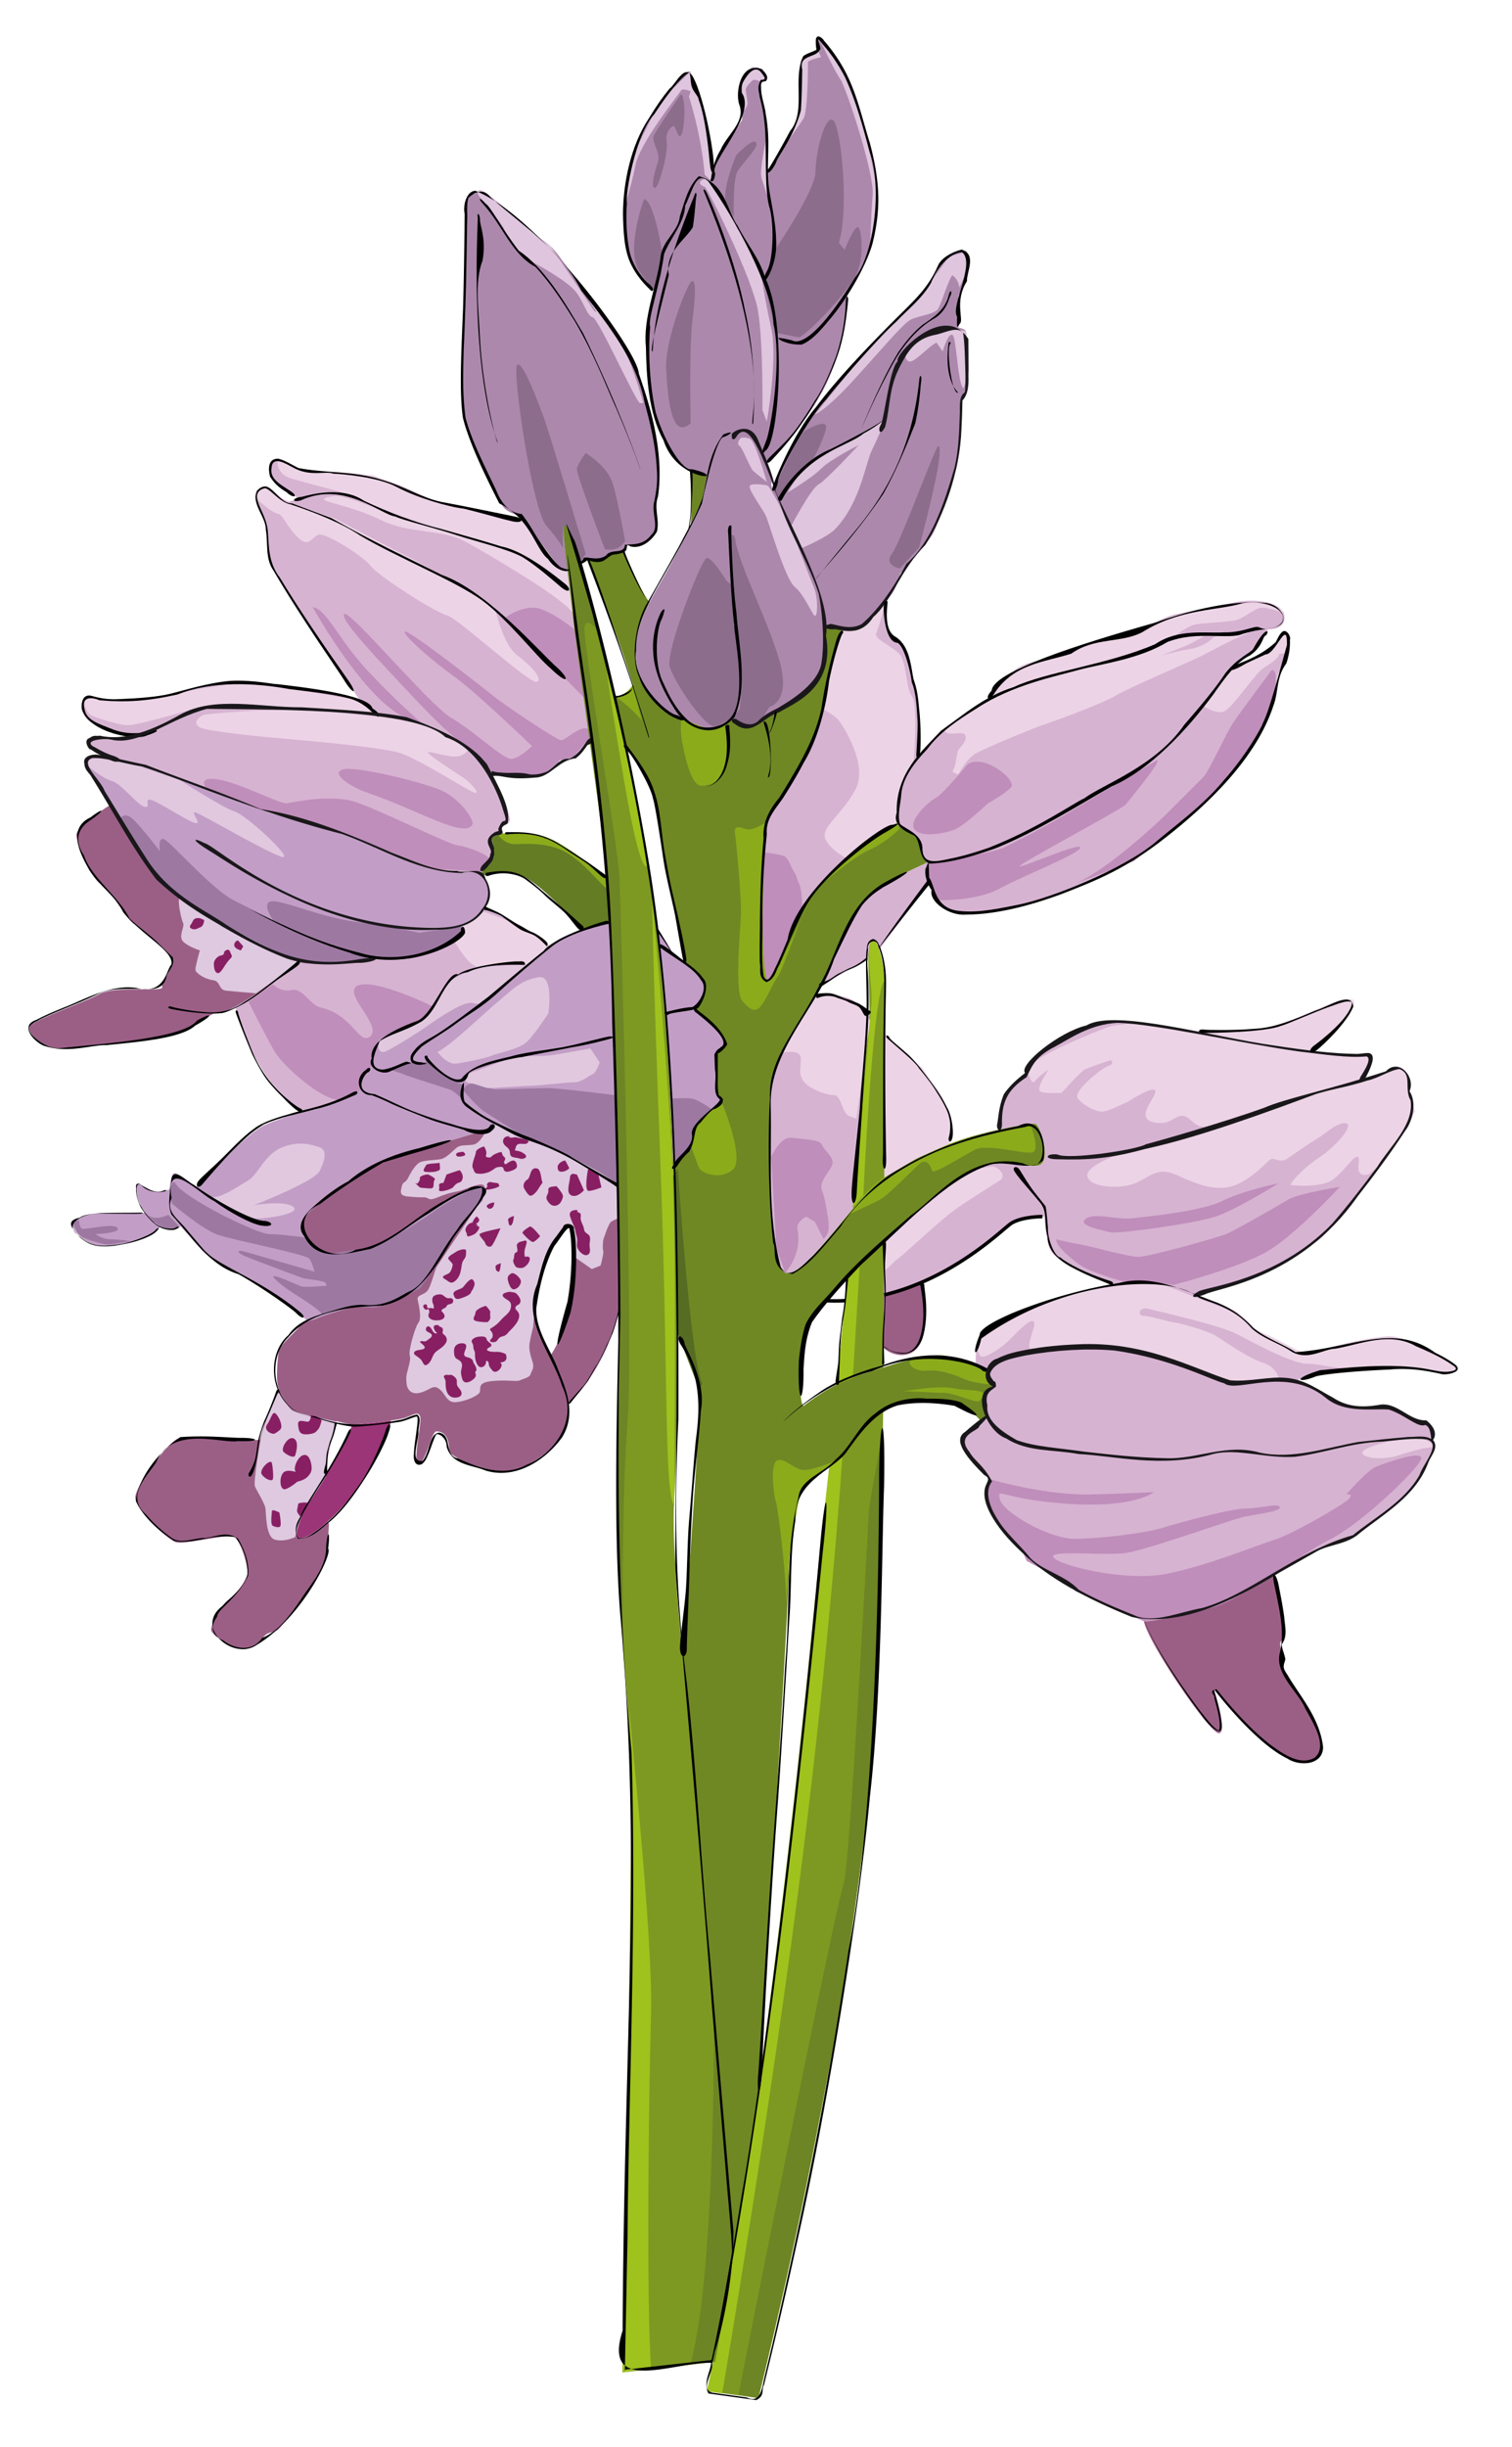 <svg xmlns="http://www.w3.org/2000/svg" viewBox="0 0 270 436.666"><defs><clipPath clipPathUnits="userSpaceOnUse" id="a"><path d="M0 595.276h841.89V0H0v595.276z"/></clipPath></defs><g clip-path="url(#a)" transform="matrix(1.25 0 0 -1.25 -391.875 589.303)"><path d="M506.667 328.776c1.67-.48-3.729-6.2-5.96-7.37-2.891.34-5.84.78-7.54 1.12-1.681.33-5.25 1.02-9.01 1.68l.01.07s8.25-.5 11.75.75 9 4.25 10.75 3.75" fill="#efdfec"/><path d="M403.927 373.636c-.55 1.72-1.03 3.25-1.26 3.97-.67 2.17-5.25 14.17-5.25 14.17s1.25-.5 2-.25 1.25.87 1.25.87 1.5.13 1.88.38c0 0 2.29-5.33 3.62-7.17l.15-.08c-1.49-2.9-2.63-6.2-1.65-10 1.33-5.17 6.88-7.06 6.88-7.06l.03.03c2.34-2.01 4.95-1.24 6.42.2l.05-.04s1.04-.71 2.2-.96c1.17-.25 2.59 1.25 2.75 1.5.17.25.75.33 1.34.66.58.34 5.25 2.67 6.5 5.67.44 1.04.45 3.86.27 6.56l.23.02s1.28-.28 2.52-.48l-.02-.18c-.5-.5-2.17-6.17-2.84-11.17-.58-4.34-5.83-13.17-7.83-15.5 0 0-.83-6.5-.83-13.83 0-7.34-.34-9.67.83-9.5 1.17.16 4.17 10 7.17 13.33s7.5 7.33 11.33 9.17c.17-.84 2.17-1.34 2.67-1.84.49-.49.811-3.35 1.6-3.79l-.02-.04c-2.75-1.25-7.75-3.5-9.5-6-1.27-1.82-3.97-7.69-5.75-11.47h-.01c-.272-.59-.53-1.12-.75-1.58v-.01c-.32-.65-.57-1.15-.74-1.44-1-1.75-5.75-6.75-5.75-14.25s0-22.75 2.25-23.75c1.82-.81 6.25 5.07 9.73 9.21.82.98 1.6 1.87 2.27 2.54.64.64 1.38 1.25 2.19 1.83 2.908 2.09 6.67 3.78 9.31 4.79.66.25 1.26.47 1.75.63 1.34.45 3.45 1 5.42 1.44 2.43.55 4.67.95 5.08.81.53-.18 1.56-2.98 1.32-4.69-.09-.71-.41-1.24-1.07-1.31-.9-.1-1.99.08-3.23.2-1.85.19-4.01.25-6.27-.95-2.37-1.26-7.93-5.92-12.34-9.93-2.27-2.07-4.23-3.97-5.29-5.14-.14-.16-.26-.3-.37-.43-.93-1.12-1.84-2.12-2.63-3.01-1.352-1.51-2.37-2.681-2.62-3.49-1.24-3.98-1.37-10.991-.64-11.55 1.3 1.01 2.95 2.139 4.8 3.09 1.14.58 2.35 1.1 3.59 1.46 1.05.31 2.05.63 3.02.95 4.141 1.34 7.82 2.42 13.23.309a20.721 20.721 0 001.75-.76l.04-.02c-.43-1.15.96-1.98.96-1.98s-1.5-1-1.5-1.75c0-.56.27-2.07.42-2.82-.15-.108-.48-.37-.9-.698l-.02.02c-3 3.5-5 2.75-9.25 3-1.76.1-3.39-.48-4.79-1.36-1.97-1.24-3.479-3.07-4.21-4.39-.69-1.24-2.06-2.56-3.45-3.65a25.266 25.266 0 00-3.05-2.1c-1.75-1-2.75-8.5-2.75-13.5 0-2.94-2.24-40.97-4.24-73.43-1.399-10.03-2.859-19.46-4.37-27.851l.86 5.03s-6 68.37-6 70.75c0 1.05-.71 6.95-1.39 13.94 1.62 21.3 2.57 36.14 2.39 38.06-.14 1.47-2.02 5.839-3.25 8.42-.05 7.1-.2 15.1-.47 23.16.58.52.66 1.51 1.14 1.67.5.17 1.33 1.67 1.33 1.67s.17 1.16.33 2c.17.83 2.67 3.16 2.67 3.16s1 .34 1.5.84c.5.5-.67 1.16-.67 1.16l-.16 6s.83.5 1.33 1.34c.5.83-4.5 5-4.5 5s1 .66 1.5 2.66c.26 1.04-1.11 2.54-2.69 3.82l.02.02s-3 13.16-3.83 20.83c-.44 4.05-2.99 7.88-4.87 10.25-.5 2.35-1 4.66-1.51 6.89l.19.04c1.08.22 2.02.82 2.02.82.17 0 .34.83.34.83l.09.03z" fill="#6f8824"/><path d="M439.848 323.856c.02-4.88.029-11.99.01-20.5a17.386 17.386 0 01-2.19-1.83c-.67-.67-1.45-1.56-2.27-2.54l-.08.07c1.25 14.46 2.02 23.96 2.18 25.05.11.71.16 1.54.19 2.42.069 2.73-.17 6.02-.131 8.19.02 1.44.17 2.39.61 2.39.28 0 .6-.45.9-1.23.42-1.12.77-2.93.77-5.1 0-.7.01-3.14.01-6.92M434.217 285.775c.12 1.15.22 2.291.32 3.431 1.06 1.17 3.02 3.07 5.29 5.14-.01-2.55-.03-5.13-.061-7.76-.02-2.46-.04-4.97-.07-7.56l-.03-2.75.022-.05c-.971-.32-1.971-.64-3.021-.95-1.24-.36-2.45-.88-3.59-1.46.39 4.24.79 8.16 1.14 11.96M421.927 173.096c3.95 28.18 7.41 61.1 10.061 89.01l-.02.02c1.39 1.09 2.758 2.409 3.45 3.65.728 1.32 2.238 3.15 4.21 4.39l.04-.06c-.16-12.37-.45-24.71-.83-37-1.34-42.66-17-104-17-104l-7.34 1c.31 1.33.61 2.71.91 4.14l.26.03 1.89 10.97c1.51 8.39 2.97 17.82 4.37 27.85" fill="#7e9921"/><path d="M402.797 365.026c1.62-7.68 3.13-15.9 4.2-23.58.12-.87.24-1.76.35-2.68.45-3.67.84-7.74 1.17-12.04.53-6.98.91-14.58 1.18-22.12.27-8.06.42-16.061.47-23.161.08-11.21-.08-20.188-.33-23.67-.37-5.208.39-14.74 1.19-22.81.68-6.988 1.39-12.891 1.39-13.94 0-2.378 6-70.75 6-70.75l-.86-5.03c-.71-3.91-1.42-7.59-2.15-11l-12.99-1.47s1.01 55.59 1.25 67.75c.25 12.5-.2 24.19-.75 30.5-.5 5.75-1.75 23.46-1.08 38.42.16 3.64.21 8.92.18 15.08-.02 5.38-.1 11.43-.22 17.63-.15 7.23-.35 14.66-.57 21.5-.2 6.05-.42 11.63-.65 16.18-.08 1.69-.16 3.23-.24 4.61-.03.51-.07 1.04-.11 1.58-.4 5.59-1.27 12.68-2.23 19.76-.38 2.77-.77 5.55-1.15 8.23-.67 4.73-1.32 9.18-1.83 12.84-.16 1.21-.31 2.32-.44 3.34-.46 3.65-.66 6-.41 6.25.29.29 1.11-1.81 2.23-5.53 1.35-4.45 3.12-11.23 4.89-19 .51-2.23 1.01-4.54 1.51-6.89" fill="#7e9921"/><path d="M405.047 393.656c.87.37 2 1.37 2.24 2.12.26.75-.5 3.38 0 4.62.5 1.26.61 5.06-.62 10.5-.14.62-.29 1.23-.43 1.8-2.65 10.22-6.6 13.6-7.19 13.96-.63.37-5.26 8.24-6.88 9.62-1.62 1.38-2.12 1.38-2.75 2-.63.62-6.87 6.5-7.5 6l-.63-.5s-1.12-.12-1.12-1.12-.12-12.38-.5-18.76c-.38-6.37-.38-11.87.5-13.87s4.38-10.37 5.5-11.25c1.12-.88 2.38-1 2.38-1s.16-.28.44-.74c1.14-1.92 4.24-6.88 5.56-6.88.18 0 .36.01.53.04-.46 3.65-.66 6-.41 6.25.29.29 1.11-1.81 2.23-5.53l.1.03.92.83s1.25-.5 2-.25 1.25.87 1.25.87 1.5.13 1.88.38c.37.25.5 1 .5 1s1.12-.5 2-.12m46.45 30.45c-.1.3-.58.48-1.1.57l.02.1c.25 1 0 4.42 0 4.42l.67 1.41c.66 1.42.75 4.67.5 4.92s-1.17-.08-2.5-.67c-1.34-.58-2.25-3.08-3.25-4.58s-10.92-9.92-17.34-19.58c-3.49-5.26-4.5-9.34-4.5-9.34l-.02-.01c-.25.58-.36 1-.23 1.26.08.15-.37 1.35-.91 2.66l.02.01s4.87 4.19 8.25 10.5c3.37 6.31 3.44 13.81 3.44 13.81l-.08.05c1.92 2.95 3.61 6.36 4.08 9.39 1.12 7.25-.88 12-2.63 17.87-1.75 5.88-5.5 9.26-5.5 9.26-.37-.26 0-2 0-2s-2.5-.88-2.5-1.5c0-.63 0-7.88-.37-8.38-.38-.5-3.63-6.62-4.38-7.5h-.16c.01.25.02.5.04.75.43 4.87-.32 8.56-.69 9.75-.38 1.19-.19 2.5-.19 2.5s.812.06.88.38c.063.31-.63 1.56-1.5 1.68-.88.13-2.07-1.62-2.32-2.44-.25-.81.5-4.74.25-5.12-.25-.38-2.56-3.81-3.25-5.06-.34-.63-.6-1.57-.77-2.34l-.1.02c-1.07 10.19-2.5 11.5-2.81 11.82-.32.31-.19 2.06-.44 2.5-.25.44-3.5-2.38-6.75-8.25-3.25-5.88-2.81-14.38-2.07-17.57.76-3.18 3.5-5.37 3.5-5.37l.23-.08c-.23-.54-.44-.99-.79-3.73-.43-3.35-.18-7.82.38-11.82.07-.5.18-1.01.31-1.53.94-3.64 3.26-7.49 4.19-8.09.29-.19.68-.36 1.08-.5 1.07-.39 2.29-.62 2.29-.62l.08-.02c-.3-1.5-.42-2.76-.72-3.61-.24-.7-.95-2.22-1.85-4.01-1.22-2.46-2.78-5.42-3.99-7.49-.55-.95-1.14-1.95-1.68-3-1.49-2.9-2.63-6.2-1.65-10 1.33-5.17 6.88-7.06 6.88-7.06l.03.03c2.34-2.01 4.95-1.24 6.42.2l.05-.04s1.04-.71 2.2-.96c1.17-.25 2.59 1.25 2.75 1.5.17.25.75.33 1.34.66.58.34 5.25 2.67 6.5 5.67.44 1.04.45 3.86.273 6.56l.228.02s1.28-.28 2.522-.48c.789-.12 1.559-.21 1.978-.18.91.07 2.95 2.62 4.21 4.17.24.29.45.55.62.74 1.08 1.25 1.33 3.09 1.5 3.25.17.17 3.5 4 4.42 5.34.91 1.33 2.5 6.58 3.41 9.25.92 2.66.92 10.33.92 10.33s.33.33.67.75c.329.42.079 8.33-.091 8.83" fill="#ad88ad"/><path d="M400.577 339.836h-.03c-1.28-.26-2.65-.64-3.86-1.06-.89.98-5.47 5.98-8.02 7.33-2.7 1.43-5.81.46-6.1.37-.13.29-.23.47-.23.47s1.33 1.33 1.66 2c.34.66-.33 3-.33 3l1.67.5s4.66.5 7.66-1.17c1.4-.77 4.1-2.57 7.23-5.25.04-.54.08-1.07.11-1.58.08-1.38.16-2.92.24-4.61" fill="#647c24"/><path d="M369.307 268.656l.03-.21c-2.18-6.74-6.07-11.6-9.07-14.24-2.05-1.82-3.69-2.6-4.1-2.26-1 .83.67 4 3.83 9 3.17 5 3.84 7.16 3.84 7.16.73 0 3.51.27 5.47.55" fill="#9b3577"/><path d="M441.667 322.026c-.39.23-1.2 1.18-1.75 1.83h-.069c.02-4.88.029-11.99.009-20.5 2.911 2.09 6.67 3.78 9.311 4.79l-.08.21c2.249 5.25-6.171 12.92-7.421 13.67m5.5 21.75s-1-.5 1.83-2.17c2.84-1.66 15.34 1.17 24.17 5.84 6.46 3.41 10.67 8 10.67 8s.83-.5 6.66 6.83c6.26 7.87 4.84 12.33 5.84 13.33s1.5 4.5 1 5.34c-.5.83-1-.67-1.5-1.5-.5-.84-1.5-1.34-2.84-1.84-1.33-.5-3.83-1.83-3.83-1.83l-.06.06c1.14 1.24 2.729 2.08 3.39 2.61.84.66 1.17 1.83 1.17 1.83l1 1.33s2.5-.16 2.33 1.84c-.16 2-4 2.66-7.16 2-3.17-.67-6.67-1.34-8.34-1.67-1.66-.33-4-1.83-5.66-2.67-1.67-.83-2.34-.33-4.67-.83-2.33-.5-4.17-1.5-5-2-.83-.5-5.5-1.17-7-2-1.5-.83-4.5-4.5-4.5-4.5l.03-.05v-.01c-.551-.25-.91-.46-1.03-.61-.67-.83-3.5-2.33-4.67-3.16-.78-.57-2.78-2.72-4.311-4.52.13 1.41-.029 9.2-.35 9.68-.34.5-1 4.34-1.17 5-.17.67-1.5 2-2.5 2.67-.98.65-.641 4.21-.62 4.84-1.26-1.55-3.3-4.1-4.21-4.17-.42-.03-1.19.06-1.979.18l-.021-.18c-.5-.5-2.17-6.17-2.84-11.17-.58-4.34-5.83-13.17-7.83-15.5 0 0-.83-6.5-.83-13.83 0-7.34-.34-9.67.83-9.5 1.17.16 4.17 10 7.17 13.33s7.5 7.33 11.33 9.17c.17-.84 2.17-1.34 2.67-1.84.49-.49.81-3.35 1.6-3.79l-.02-.04c-2.75-1.25-7.75-3.5-9.5-6-1.27-1.82-3.971-7.69-5.75-11.47.85.42 4.41 2.21 6.88 3.91h.011c.02 1.44.17 2.39.609 2.39.279 0 .6-.45.9-1.23l.039.02c1.62 2.09 6.391 8.72 7.101 9.7.392-.68.961-1.82.961-1.82m-11.25-15.5c-2.25 1.75-6 .94-6 .94h-.01c-.32-.65-.57-1.15-.74-1.44-1-1.75-5.75-6.75-5.75-14.25s0-22.75 2.25-23.75c1.819-.81 6.25 5.07 9.729 9.21l-.08.07c1.25 14.46 2.021 23.96 2.181 25.05.11.71.16 1.54.189 2.42h-.02c-.648.75-1.068 1.22-1.749 1.75m-53.18 13.56h-.01c-.62-.99-1.65-2.08-3.28-2.6l.05-.13s.34-.5 0-1.16c-.33-.67-6.33-3.67-9.66-3.5-.76.04-1.63.09-2.66.23l-.01-.09s-6.5-.98-10.67-.31c0 0-6.44-5.05-9.72-6.72l.39-.03s2.59-10.5 9.49-14.79c1.44.45 2.77.84 3.51 1.04 1.83.5 4.83 2 4.83 2-.5.17.17 2 .17 2l1.5 1.5c-.33.5.67 3.33 1 3.67.33.33 3.67 1.5 5.67 2.5s3.66 5.33 4 5.83c.33.5 2.33 1.5 4.33 2.17 1.78.59 5.81.53 6.67.51l-.04-.8c1.37 1.24 2.73 2.44 3.72 3.25l-.1.12c-1.72 1.72-8.96 5.2-9.18 5.31m12.28 45.02c-.16 1.21-.31 2.32-.44 3.34-.17-.03-.35-.04-.53-.04-1.32 0-4.42 4.96-5.56 6.88l-.15-.09c-.67.33-11.84 2.83-12.67 3-.83.16-4 2-7.67 3.16-3.66 1.17-9.83 1-10.83 1s-2.83 1.5-4 1.67c-1.17.17-1.17-1.67-.83-2.5.33-.83 3.95-3.06 3.95-3.06v-.01c-.75-.17-1.32-.31-1.5-.36-.12.04-.22.07-.29.1-1 .33-2.83 2.16-2.83 2.16s-1.33-.16-1.67-1c-.33-.83.5-2.33 1.17-3.66.67-1.34.5-4 .83-5.84.33-1.8 12.53-19.57 12.91-20.13l-.01-.02c-2.41 1.37-12.2 2.01-15.56 2.49-3.5.5-8.67-1-10.84-1.67-2.16-.67-6.33-.83-8.83-.83s-3.32 1.01-4 .5c-.67-.5-.67-2.67.67-3.5 1.33-.84 4.5-2 6.16-2 .79 0 1.59.19 2.21.38-1.59-.67-2.92-1.05-3.87-1.05-1.67 0-4.24.46-4.5-.33-.17-.5 4.33-2.5 4.33-2.5v-.02c1.87-.38 4.19-.76 4.83-1.15.84-.5 8.5-3 15.5-6 2.91-1.25 4.5-.5 7.67-1.67 3.17-1.16 15-6.5 17.67-6.83 2.66-.33 6-.33 6-.33s1.33 1.33 1.66 2c.34.66-.33 3-.33 3l1.67.5-.17 1s1.17.33 1.17 1c0 .58-1.04 3.62-2.53 6.49.76-.06 4.42-.31 6.36-.16 2.17.17 3.33 2.17 3.33 2.17s.67-.17 1.67.16c1 .34 2 2.34 2 2.34s.37.13.83.34c-.38 2.77-.77 5.55-1.15 8.23-.67 4.73-1.32 9.18-1.83 12.84m118.15-106.33c-2.75.75-12.25-2.25-13.5-2.25s-3.25 1.75-4.75 2.25-3.25 2.25-4.25 3.25c-.64.64-3.3 1.78-6.31 2.85 11.649 2.5 15.329 6.42 17.31 7.65 2 1.25 10 11.75 12.5 15.75s.5 5.25.5 5.25c1 2-.75 4.5-2 3.75-.83-.5-2.649-1.26-5-1.93v.01c1 .5 3 4.42 1 3.92-1.09-.27-4.489-.02-7.96.38-2.891.34-5.84.78-7.54 1.12-1.681.33-5.25 1.02-9.01 1.68-4.641.81-9.561 1.57-11.49 1.57-3.5 0-9-3.5-10.75-4.75s-1.5-2.75-1.5-2.75-2-1.5-3-2.75c-.899-1.13-1.06-4.63-1.08-5.31 2.431.55 4.67.95 5.08.81.53-.18 1.56-2.98 1.319-4.69-.09-.71-.409-1.24-1.069-1.31-.899-.1-1.989.08-3.229.2-1.851.19-4.01.25-6.271-.95-2.37-1.26-7.931-5.92-12.34-9.93-.011-2.55-.03-5.13-.061-7.76h.021c1.899.46 3.68 1.08 5.34 1.79 7.1 3.04 11.82 7.75 12.79 8.4 1.5 1 4.5 1 4.5 1l.29.01c.07-1.46.29-3.85.96-5.01 1-1.75 9.25-4.75 9.25-4.75-5.34-.97-11.72-3.161-13.25-3.5-2.25-.5-5-2.5-6-3.75-.96-1.2-.771-4.01-.75-4.241.56-.21 1.149-.468 1.75-.76l.04-.02c-.43-1.15.96-1.98.96-1.98s-1.5-1-1.5-1.75c0-.56.271-2.07.42-2.82-.149-.108-.48-.37-.899-.698-.76-.591-1.801-1.41-2.521-1.98-1.681-1.34 3.75-6.25 3.75-6.25-3-3.75 4.75-10.5 4.75-10.5.25-1.5 6.25-4.25 6.25-4.25 0-1.25 10.25-5.25 11-5.5s9.75 1.75 11.25 2.5c.72.36 4.06 2.23 7.33 4.08 3.5 1.979 6.92 3.92 6.92 3.92s2.25.5 3.5 1 2.931 2.1 4.25 3c6.25 4.25 6.5 6.75 8 9.5.521.959.41 1.52.011 1.84.049.32.17 1.52-.261 2.16-.5.75-1.25.25-2 .5s-2 1.5-3.75 2-3-.25-5.25 0-5.5 3-8.25 3.75c-.05.01-.101.03-.149.03.359.12 1.589.55 2.649.97 1.25.5 13.75 1.25 15.5.75s4-1 5-.25-5.75 3.999-8.5 4.749" fill="#d7b3d2"/><path d="M344.047 326.776v.07c.78.05 1.51.18 2.12.43.19.08.39.17.61.28 3.28 1.67 9.72 6.72 9.72 6.72-4.16.67-18.33 8.67-21.16 12.67-1.65 2.32-4.13 6.43-6.06 9.61l-.05-.03s-4.81-3-4.81-4.25 2.25-6.5 3.5-7 3.5-5 4.75-5.75 4.75-4 5.5-4.75-1.75-3.5-1.5-4.25-6.75.25-9-1-9.75-3.75-10-4.75 2.5-3 4-3 15.25 1.25 17.25 2.25 5.13 2.75 5.13 2.75m48.07-48.87c-1.25 2.55-2.45 4.8-2.28 6.539.33 3.5 1.83 8.5 2.83 9.66 1 1.17 2 3.34 2.5 2 .5-1.33 1.1-12.03-3.05-18.2m6.72 26.2c-4.67 3-7 3.67-10 4.67-1.21.4-2.89 1.27-4.48 2.2l-.02-.03s-.84-.84-2-1.17c-.11-.03-.34-.01-.66.06l-.01-.06s-12.83-3.83-13.83-4.17c-1-.33-4-2.83-5.17-3.33s-6.33-4.33-6.17-5.83c.17-1.5 2.17-3.84 3.67-4 1.5-.17 6 .66 7 1 1 .33 9.67 6.5 11.5 7.33 1.83.83 4.17 1.83 4.17.83s-3.17-4.66-4.67-6.83-3.83-6.67-5.33-7.5c-1.5-.83-2.84-1.67-4.34-2.17s-3.5 0-4.83-.33-4.03-1.1-4.83-1.5c-.37-.18-.9-.27-1.41-.45-.41-.14-.8-.348-1.09-.72-.67-.83-2.84-2.66-3-3.5-.17-.83-.5-4.66 0-5.33 0 0-2.17-4.67-2.67-7.33-.5-.34-10.17.66-11.67.16s-6-6.5-6.16-8.33c-.17-1.83 4.66-6.17 5.83-6.5 1.17-.33 7.17 1.17 8.17.83 1-.33 2.16-4.33 2-5.33-.17-1-1.5-2.83-2.67-3.67-1.17-.83-2.5-3.5-2.5-4.33 0-.83 3.83-3.17 5.17-2.67 1.33.5 1.66.84 2.33 1.67.67.83 1.33.5 2 1 .67.5 6.17 7.83 6.67 9.5s.66 5.67.66 5.67l-.23.26c-2.05-1.818-3.69-2.6-4.1-2.26-1 .83.67 4 3.83 9 0 2 1.55 7.58 1.55 7.58l.01.05c1.08-.28 1.96-.47 2.28-.47.73 0 3.51.27 5.47.55.72.102 1.33.2 1.69.29 1.34.33 2.17 1.16 2.5.33.34-.83-1.16-6.67-.16-6.67 1 0 1.81 4.5 2.5 4.5 1.83 0 1.83-2.16 1.83-2.83 0-.67 5-3 8.17-2.83 3.16.16 8.83 3.98 8.83 8 0 .51-.04 1.01-.11 1.51l.11.012c3.92 3.869 6.27 9.019 7.35 13.56-.02 5.379-.1 11.43-.22 17.63-.84.559-1.82 1.219-2.96 1.949m46.29-15.73a33.758 33.758 0 00-5.34-1.79h-.021c-.02-2.46-.04-4.971-.07-7.56h.03c.73-.65 1.8-1.12 2.94-1 4.75.5 2.5 10.25 2.5 10.25l-.04.1zm51.54-54.6c1 .5-1 3 0 3.5s-1.17 9.33-1.17 9.33c-3.27-1.85-6.61-3.72-7.33-4.08-1.5-.75-10.5-2.75-11.25-2.5.5-3 9.5-16.25 10.75-16s-.75 6.25-.75 6.25 9.5-12.5 14.25-10.25-5.5 13.25-4.5 13.75" fill="#9b5f86"/><path d="M329.277 356.556c1.93-3.18 4.41-7.29 6.06-9.61 2.83-4 17-12 21.16-12.67 4.17-.67 10.67.31 10.67.31l.01.09c1.03-.14 1.9-.19 2.66-.23 3.33-.17 9.33 2.83 9.66 3.5.34.66 0 1.16 0 1.16l-.05.13c1.63.52 2.66 1.61 3.28 2.6h.01c.47.76.7 1.46.76 1.77.12.61-.55 2.11-.93 2.87-.13.29-.23.47-.23.47s-3.34 0-6 .33c-2.67.33-14.5 5.67-17.67 6.83-3.17 1.17-4.76.42-7.67 1.67-7 3-14.66 5.5-15.5 6-.64.39-2.96.77-4.83 1.15-.56.12-1.08.24-1.5.35-1.83.5-3.32.39-3.5-.33-.17-.67.17-1.34.83-2 .28-.28 1.38-2.09 2.78-4.39m71.3-16.72h-.03c-1.28-.26-2.65-.64-3.86-1.06-1.55-.52-2.88-1.09-3.52-1.5-.28-.18-.67-.48-1.15-.87-.99-.81-2.35-2.01-3.72-3.25l.04.8c-.86.02-4.89.08-6.67-.51-2-.67-4-1.67-4.33-2.17-.34-.5-2-4.83-4-5.83s-5.34-2.17-5.67-2.5c-.33-.34-1.33-3.17-1-3.67l-1.5-1.5s-.67-1.83-.17-2c0 0-3-1.5-4.83-2-.74-.2-2.07-.59-3.51-1.04-2.13-.67-4.49-1.46-5.49-1.96-1.67-.83-5.5-4.5-5.5-4.5l-4.14-4.26c-1.79 1.29-2.89 2.13-3.19 1.93-.3-.21-.55-1.33-.65-2.36l-.19.02s-2.16-1-4 .84c-.66.66-.66-1.84.17-3.17.17-.27.37-.6.62-.95-.74-.14-4.68-.05-6.29-.05-1.66 0-3.5-.83-4.16-1.17-.67-.33 1.31-3.5 4.33-3.5 3.33 0 7 1.17 8.17 2.67l.02.04c.79-.42 1.73-.55 2.81-.04l.13.12c1.38-1.51 3.04-3.45 3.04-3.45 1-1 2.66-2.17 4.16-2.67 1.49-.5 9.04-5.26 10.93-7.45.51.181 1.04.272 1.41.45.8.4 3.5 1.17 4.83 1.5 1.33.33 3.33-.17 4.83.33s2.84 1.34 4.34 2.17c1.5.83 3.83 5.33 5.33 7.5s4.67 5.83 4.67 6.83-2.34 0-4.17-.83-10.5-7-11.5-7.33c-1-.34-5.5-1.17-7-1-1.5.16-3.5 2.5-3.67 4-.16 1.5 5 5.33 6.17 5.83s4.17 3 5.17 3.33c1 .34 13.83 4.17 13.83 4.17l.01.06c.32-.07.55-.09.66-.06 1.16.33 2 1.17 2 1.17l.02.03c1.59-.93 3.27-1.8 4.48-2.2 3-1 5.33-1.67 10-4.67 1.14-.73 2.12-1.39 2.96-1.95-.15 7.23-.35 14.66-.57 21.5-.2 6.05-.42 11.63-.65 16.18m16.59-17.39c.5.83-4.5 5-4.5 5s1 .66 1.5 2.66c.26 1.04-1.11 2.54-2.69 3.82-.6.49-1.23.95-1.81 1.34-.62 1.23-1.3 2.25-2.32 3.5.45-3.67.84-7.74 1.17-12.04.53-6.98.91-14.58 1.18-22.12.58.52.66 1.51 1.14 1.67.5.17 1.33 1.67 1.33 1.67s.17 1.16.33 2c.17.83 2.67 3.16 2.67 3.16s1 .34 1.5.84c.5.5-.67 1.16-.67 1.16l-.16 6s.83.5 1.33 1.34" fill="#c29ec6"/><path d="M382.792 309.776s-.75-1.625-1.75-1.75-1.75 0-2.25-.375-1.375-1.375-2.125-1.625-2.75-.125-3.375-.625-1.125-1.375-1.5-2.125-.75-.5-.875-1.125-.5-1.375.75-1.5 1.5-.125 2.375-.125.5-.625 2 0 2.375.75 3 .875 3 1.25 3.5.875.25-1.375.25-1.375-6.5-9.625-6.875-10.25-.875-3.125-1.5-3.625-1.375-.5-1.25-1.125.625-2.625.125-3.25-1.5-4.125-1.25-4.75-.5-2.375-.5-3.125 0-1.75.875-2.125 2.125.375 2.625.625.875.25 1.5-.375.875-1.75 2.125-1.625 2.75.75 3.25 1.25-.5 1.5 1.75 1.75 3.625-.125 4.125.125 1.375.375 1.5.875.625.75.25 1.875-.5 1.875-.375 2.625.5 2.25.5 2.25l.125 1.5s1.5 8.375 1.875 8.75 3.125 4.25 3.125 4.25l.75-4.5 2.5-1.75 1.25.5s.5 1.75.375 2.125 0 1.5 0 1.5.75 2.375 1.125 2.625 1 .5 1 .5l.085 4.57s-4.46 3.68-7.085 4.555c-2.625.875-6.898 2.324-7.75 2.75-.5.25-2.75 1.625-2.75 1.625l-1.5-1.25zM353.542 272.65l-.625-.25s-1.75-4.625-2-5.625-1.25-6.875-1-7.5 1.375-2.375 1.5-3.125 0-4.125 1.375-4.5 2.875.375 2.875.375.875 3.5 1.75 4.625 2.625 4 2.625 4 .441 4.65.875 5.625c.5 1.125.625 2.25.625 2.25s-5.75 1.125-6.375 1.625-1.625 2.5-1.625 2.5M339.167 343.276c-.375-.375.25-3.125.5-3.625s-.75-1.875 0-2.625 2.375-1.25 2.375-1.25-.625-2.25-.625-2.75 1.375-1.375 2.5-1.5.75-1.375 1.875-1.5 4.25-.375 4.25-.375l6.375 4.375s-2.375.75-3.75 1.375-13.5 7.875-13.5 7.875" fill="#dec9e0"/><path d="M385 296.11c-.25-.085-3.083-.585-3-.919.083-.334.75-.916.833-1.25.083-.332.584-.666.917-.332.333.334 1.25 2.5 1.25 2.5M386.917 297.859s-.917-.25-.833-.583c.084-.333.084-.917.417-.75.333.167.416 1.333.416 1.333M391.021 302.65c-.25.25-.167 1.876-.833 2-1.021.192-.843-1.256-1.333-1.582-.813-.542-.5-1.23-.5-1.23s.479-.895.813-1.062c.334-.167.938.458 1.188.875s.665 1 .665 1M394.25 305.776c-.333 0-1.083-.417-1.083-.917s.167-.75.75-.667c.583.083.917.5.917.5l-.584 1.084zM393 302.109c-.5-.083-1.25 0-1.167-.583.083-.583-.5-.834-.167-1.417.333-.583.75-.917 1.333-.75.583.167.833.833.917 1.25.084.417-.916 1.5-.916 1.5M395.917 303.776c-.25 0-.917.417-1-.5-.083-.917-.583-2.167.25-2.5.833-.333 1.75.75 1.75.75l-1 2.25zM397.5 304.526s-.584-3.083.083-3.083c.667 0 1.833.5 1.833.5l-.417 1.75-1.167.917-.332-.084zM389.167 296.338s-1.188-.688-1-.938c.188-.25 1.188-1.313 1.5-1.25.312.063 1 .813 1 .813s-1.188 1.563-1.5 1.375M384.104 299.776c-.25.063-1.188-.313-1.063-.563.125-.25.313-.438.688-.25.375.188.375.813.375.813M381.604 297.776c-.313-.125-.625-.875-.625-.875s-.375 0-.688-.375c-.313-.375-.375-.688-.188-1 .187-.312-.063-.75.625-.5s.75.375 1 .688c.25.313.313.563.125.688s-.25-.25-.188.125-.5-.063.063.375-.124.874-.124.874M380.042 293.025c-.177.178-1 0-1.438-.313-.438-.312-1.313-.687-1-1.062.313-.375.563-.563.563-.75 0-.188-.188-.938-.5-1.188s-1.313-.439-.688-.814c.625-.375.875-.75 1.375-.437.5.312.813.875.938 1.437.125.564.125.625.188 1.064.063.438.375.75.5 1s.124 1 .062 1.063M380.917 288.838c-.5-.063-1.063-.938-1.313-1.188s-1.5-.438-1.313-1c.187-.562.313-.813 1.188-.5.875.313 1.25.563 1.313.813.063.25.188.187.438.875.25.687-.313 1-.313 1M382.917 285.025c-.563-.125-1.5-.563-1.5-1 0-.437-.688-1 .188-1.188.876-.187 1.563-.125 1.563-.125s.375.313.375.625c0 .313-.063.5 0 .75s-.626.938-.626.938M385.042 291.15c-.188-.188-.813-.188-.75-.625.063-.437.063-.438.375-.625s.375 1.25.375 1.25M386.542 289.65c-.434-.248-.563-.5-.5-.875.063-.375.375-1.5.938-1.375s.875.625.938 1.063c.063.44-.939 1.437-1.376 1.187M388.479 292.025c.25.063.813.125.688-.438-.125-.562-.688-1.062-1-1.125-.312-.062-.875-.062-1.063.25-.188.313-.375.688-.25.938s.063.813.25.938.313.064.313.375c0 .312-.125.625-.063.814.062.187.313.375.625.437.312.063.813.313.75-.125-.063-.437-.125-.5-.25-1s0-1.064 0-1.064M384.667 302.526c-.375.063-1.25.188-1.25.188s-.5-.25-.313-.5-.875-.75.313-.563c1.188.187 1.438.5 1.438.5l-.188.375zM374.667 303.776c-.174.07-1.25-.188-1.188-.5.062-.312-.188-.563-.313-.75-.125-.187-.625.313-.125-.188s.438-.438 1.188-.5 1.125-.125 1.188.25c.063.375 0 .75.188.938.188.188-.626.625-.938.75M376.292 305.463c-.188-.125-1.813-.063-1.938-.375s-.688-.875 0-.938c.688-.063 1.313 0 1.625.125.312.125.375.125.375.438s-.062.75-.062.75M379.542 307.026c-.188-.063-.875-.063-.875-.375s.25-.313.5-.313 1 .125.75.438-.375.25-.375.25M379.167 304.4c-.438-.124-1.875-.624-1.875-.624l-.438-1.188s-.75 0-.625-.438-.25-.75.313-.75 1.563.375 1.688.563c.125.188.5.563.75.625.25.062.563.188.625.75.062.562-.438 1.063-.438 1.063M382.667 307.776c-.375-.063-1.188-.438-1.188-.813 0-.375-.688-1.813-.438-2.25.25-.437.125-.75.75-.813.625-.063 1.063.063 1.438.188s.875.5 1.063.625c.188.125 1.063.313 1.125-.063.062-.376.313-.563.813-.438.5.125 1.125.375 1.125.75s-.188 1-.813.75-.813-.688-1-.313c-.187.375.438.5-.063.938-.501.438.063.875-.938.5s-.75-.688-1.25-.625c-.5.063-.375.188-.313.563.062.375-.311 1-.311 1M386.354 309.213c-.901.168-1.308-.703-.704-1.293.22-.215.468-.36.604-.63.121-.241.067-.577.196-.792.158-.266.598-.304.874-.343.249-.035.495-.153.743-.142.179.008.539.1.586.309.063.275-.432.534-.612.63-.313.167-.656.208-1.002.27.173.405.122.833.625.923.508.09 1.215-.225 1.353.43-.472.27-1.13.37-1.668.482-.268.057-.389.037-.635-.018-.219-.05-.403.08-.609.047M395.917 298.713c-.291-.003-.69-.037-.893-.277-.245-.29-.077-.638.028-.95.191-.571.533-1.125.633-1.712.058-.342.16-.661.233-1 .092-.42-.02-.823.021-1.243.053-.552.905-1.491 1.517-1.213.461.21.306.86.272 1.249-.036.408.114.839.051 1.232-.066.409-.421.492-.666.756-.183.197-.155.362-.22.615-.15.583-.501.93-.433 1.564.045.423-.024.595-.472.676-.041.083-.001.083.054.114M386.542 286.963c-.141.154-.638-.002-.822-.061-.336-.103-.549-.317-.293-.611.262-.301.788-.453.988-.816.167-.302.082-.815-.07-1.101-.197-.371-.585-.688-.891-.966-.305-.277-.535-.591-.84-.87a5.034 5.034 0 00-.733-.563c-.149-.094-.367-.18-.395-.371.316-.262.516-.721.33-1.123-.058-.125-.29-.256-.304-.387-.026-.242.314-.26.498-.255.604.019.549.542 1.018.744.242.105.509.132.729.287.209.148.354.376.535.555.598.595 1.865 1.84 1.181 2.774-.152.207-.463.39-.307.692.142.27.507.265.637.582.188.459-.172.896-.458 1.226-.237.272-.483.218-.802.327M377.354 285.088c.214.215.543.146.756.332.191.168.183.537-.068.66-.228.112-.502-.032-.764.104-.301.156-.494.459-.856.48-.42.028-1.04-.115-1.133-.532-.06-.267-.054-.52.06-.77.124-.271.12-.411.122-.702-.118-.023-.25.037-.368.055-.125.018-.313-.048-.429-.007-.334.116 0 .429-.313.519a.331.331 0 01-.358-.131c-.108-.166-.029-.175.032-.315.145-.338.363-.352.68-.2.063-.083.101-.272.108-.376.013-.181-.027-.18-.078-.32-.174-.477.225-.785.686-.888.403-.09 1.376-.076 1.553.426.114.32-.226.68-.434.869.114.41.593.34.741.672M376.229 282.213c-.218.102-.685.143-.757-.152-.069-.282.266-.795.492-.93-.655-.232-.693.713-1.144.934-.222.108-.427-.043-.471-.284-.08-.436.406-.498.659-.69.465-.355-.053-.666-.34-.882-.185-.14-.309-.262-.557-.254-.25.007-.397.134-.626-.066.136-.185.763-.603.687-.83-.153-.46-1.402-.166-1.52-.735-.049-.234.285-.406.437-.517.265-.192.52-.37.693-.655.237-.386.331-.841.844-.438.413.324.547.808.766 1.257.168.344.429.562.741.775.649.442 1.668 1.196.94 2.044-.096.112-.296.218-.343.364-.042.13.037.24.046.368.025.362-.224.494-.548.567M379.917 279.588c-.232.174-.785.09-1.025-.034-.544-.28-.58-.847-.509-1.382.063-.471.167-.605.573-.824.252-.137.474-.342.529-.636.079-.415-.149-.815-.127-1.224.015-.28.132-.925.306-1.158.398-.532 1.208-.028 1.551.305.333.325.317.539.149.937.432.325.039.898-.166 1.237-.093.154-.13.392-.222.524-.057.08-.095.084-.188.15-.197.144-.363.164-.591.23-.448.132-.447.374-.3.812.093.275.406.877.02 1.063" fill="#881f63"/><path d="M382.417 280.65c-.455.014-1.035-.045-1.382-.377-.343-.33-.026-.488.053-.846.053-.24.016-.467.128-.7.11-.233.14-.317.136-.603-.007-.52.084-1.086.371-1.534.435-.68 1.289-.159 1.204.55.375.137.396-.363.428-.57.042-.272.309-.539.476-.756.562-.732 1.849.746 1.107 1.137.371.02.78.117.902.523.039.131.01.246-.009.366-.039.247-.018.267-.231.372a2.633 2.633 0 01-1.18.25c-.384 0-.809-.019-1.162.137-.345.15-.159.322.093.471.278.164.504.267.245.56-.191.213-.431.303-.552.55-.053.107-.053.261-.159.345-.073.06-.25.076-.343.127M377.792 275.15c-.225-.002-.763.125-.872-.154-.061-.155.118-.344.168-.479.078-.21.073-.408.074-.63.002-.795.212-1.819 1.153-1.946.528-.07 1.281.121 1.097.774-.106.378-.442.601-.593.95-.133.307.037.626-.126.913-.168.297-.515.55-.838.635M352.334 262.61c-.218.65-1.917-1.003-1.417-1.669.5-.666 1.25-.916 1.5-.75.25.168 0 2.168-.083 2.418M355.75 261.36c.234-.189-1.417.583-1.917-.335-.5-.916-.25-2.334.417-2.166.667.166 1.75 1.082 1.75 1.082s.917.168 1.417.668.667.916.583 1.582c-.084.668-.417 1.834-1.25 1.5-.833-.332-1.416-2-1-2.332M355.667 263.691c-.167-.5-1.25.084-1.667.5-.417.418.583 2.25 1.417 1.918.834-.334.416-1.918.25-2.418M352.667 266.775c-.417-.084-1.583.5-1 1.334.583.832.75 2 1.25 1.5s1-1.752.667-2.168c-.333-.416-.917-.666-.917-.666M357.917 269.441s0-.748-.333-.916c-.333-.166-1.583.5-1.5-.416.083-.918.166-1.502 1.333-1.418 1.167.084 1.25.418 1.5.668.25.25.395.852.5 1.166.167.5-1.5.916-1.5.916M353.417 255.525s-1.083.582-1.083.166c0-.416-.25-1.916.167-2.082.417-.168 1-.334 1.083.082.083.418-.167 1.834-.167 1.834M357.417 256.941s-1.333.084-1.333-.25c0-.332-.25-.832-.083-1.166.167-.334.5-.666.5-.666l.916 2.082zM345 335.026c-.417-.083-.834-.584-.917-.917-.083-.333 0-1.167.25-1.417s.5-.333 1.083.583c.583.916.917 1.25.917 1.25s.417.333.25.583c-.167.25-.25.833-.583.75-.333-.083-.5-.25-.5-.5s-.5-.332-.5-.332M347.5 337.192c-.25 0-.667-.417-.5-.833.167-.416.917-.583.917-.583l.333.583-.75.833zM342.083 340.359c-.667.083-.916-.083-1.083-.5-.167-.417-.583-.667-.25-.917.333-.25.75-.167 1.083 0 .333.167.5.167.667.5.167.333.167.667.167.667l-.584.25z" fill="#881f63"/><path d="M413.667 445.65c-.47-.411.125-.75.5-.874.375-.125 6.875-13.125 7.625-17.75s.625-14.125.625-14.125l.625-1.625s1.625 9 .625 13.375-1.5 8.375-1.625 8.75-2.625 4.875-3 5.125-2.375 5.5-2.75 5.75-1.625 2.25-2.625 1.375M381.917 444.276c-.339-.204-.125-.75.25-1.125s3.125-3.75 3.375-4.5 2.375-3.875 3.5-4.375 5.375-2.875 6.625-4.375 1.625-3.5 2.5-3.75 6.25-12.25 6.75-12.25h.5s-2.224 8.048-4.625 11.25c-1.125 1.5-2.375 1.875-2.375 1.875l-6.25 9.25-2.75 2-2.75 2.5s-4.125 3.875-4.75 3.5M419.292 408.9c-.375-.5-.5-.874-.125-1.124.375-.25 1.5-3.125 1.875-3.5s2-1.625 2-1.625-1.625 5.75-2.375 6.125-1.375.125-1.375.125M423.042 402.15s-1.875.376-2.375 0c-.5-.374 1.75-3.25 2.25-4.374.5-1.125 2.75-9 4.125-10.125s2.5-4 2.875-4.125.5 2.5-.125 4-3.125 8.125-3.125 8.125-3.125 6.625-3.625 6.5" fill="#dfc5dd"/><path d="M440.042 411.65s-10-5.75-11.25-6.75-2.75-3.75-2.75-3.75 3.375 2 4.75 3.376c1.375 1.375 5.375 3.375 5.375 3.375s-4.625-5-5.75-5.625-4-6.125-4-6.125l1.5-3s3.706 1.54 4.875 2.75c3.625 3.75 4.375 9.5 5.25 11.25s2 4.5 2 4.5M442.792 420.776s.125-1.25 1-.875 2.75 2.375 3.5 2.625l.875-1.25s.75 2.625 1.375 2.375.75-7.25 1.625-7.625l.75 2.5-.42 5.58-2.33.795-.25-.625-3.375-.75-1.875-1.5-.875-1.25zM451.542 432.4l.045 3.126-2.5-.67-2.92-4.08-9.375-10-6.875-8.5s1.5.5 5.5 4.875 7 8 8.125 8.625 3.5.75 4 1.625 1.5 4.25 2 4.75c0 0 .875-.5 1-1.75l1 2zM412.167 458.4l-.25-.75s1.75-5.25 2.25-11.124l1.125-1.125s-.25 5.25-.625 6.875-1.25 5.5-1.25 5.5l-.87.94-.44 2.5-4.315-4.19-4-8-1.125-7.25s1 3 1.625 6.125 5.861 9.666 6.5 10.625c.25.375 1.375-.125 1.375-.125M423.047 460.156l-.88-.38s-.875.5-1.25.125-.875-.875-.875-1.25.25-1.625.25-2-.75-1.375-.75-1.375l-.315 4.12 1.69 2.505.63-.065 1.5-1.68zM423.167 452.65s-1.25-5.5-.875-6.624c.375-1.125 1.125-3.5 1.125-3.5l-.25 4.25v5.875zM430.792 463.276s-1.875-.375-1.875-.75 0-7-.625-8-2.375-3.375-2.375-3.375l1.75 4.125.25 7.38 2.5 1.5.375-.88zM430.417 466.156s2.375-5.005 3.125-6.005 4.875-13.375 4.625-16.5-.375-7.5-.375-7.5 1.25 5.5 1.125 7-1.875 10.865-3 13.745c-1.125 2.88-3.875 8.265-5.5 9.26" fill="#dfc5dd"/><path d="M397.167 392.4s-5.375 17.876-6 19.5c-.625 1.626-2.875 7.876-3.75 7.5-.875-.374 2.125-20.75 4.125-23s2.375-3.25 2.375-3.25-.125 3.34.25 3.296c.375-.045 2.375-5.045 2.375-5.045l.625 1zM399.917 393.026s-4.125 10.75-4 11.5 1.25 2.25 1.25 2.25 3.125-1.875 3.875-4.375 1.75-8.125 1.75-8.125-.625-1.625-2.875-1.25M412.167 411.026s-.25 10.625.25 14.625.5 6-.125 5.625-3.875-8.5-3.625-12.625.75-10.125 3.5-7.625M447.542 407.776c-.354.119-5.375-13.75-6.625-15.375s1.125-2.125 1.125-2.125l2.75 3s3.875 14.125 2.75 14.5M423.417 370.526s2.875.625 1.625 5.875-6.065 14.525-6.5 18c-.125 1-.75.625-.75.625s1.25-15.875 1.5-18.875-.125-5.875-.125-5.875l-1.12-1.62 2.2-.96 1.795.705 1.375 2.125z" fill="#8c6d8c"/><path d="M417.292 388.526s-2.125 3.5-2.875 3.25-5.875-13.375-5.25-15.5 5.25-9.25 6.75-8.5 2.625 1.5 2.625 1.5l1.125 4.375-1.25 11v3l-1.125.875zM405.5 443.026s-2.75-7.417-.583-10.417 2.1-2.664 2.1-2.664l.9 2.164.25 2.833s-1.167 7.917-2.667 8.084M410.75 457.942s-3.417-4.916-3.833-5.833c-.416-.917 1-2.5.583-3.75-.417-1.25-1.083-3.5-.5-3.75s2 5.166 1.75 6.583c-.25 1.417.583 2.083.917 2.25.334.167.583-1.583 1-1.417.417.166.5 1.75.583 2.5.083.75 0 3.584-.5 3.417M427.667 423.276l-3.333.667-1.667 7.333 1.667 4.667s5.667 8.333 5.667 11 1.334 8.167 2.5 7.333c1.166-.834 2.333-12.833.833-17.5l.833-1s1.5 3.833 2 3.167c.5-.666.834-5-.666-7.333s-6.001-7.334-7.834-8.334M418.667 449.276s-2-4.667-1.5-6.833l1.167-2s-.167 5.333.5 6.5c.667 1.167 3.167 3.5 2.667 4.167-.5.667-2.834-1.834-2.834-1.834M428.501 409.942s3.334 2 3 .333c-.334-1.667-1.834-4.333-1.834-4.333l-2.833-3-1.833-3-1.024 1.403s3.191 7.597 4.524 8.597" fill="#8c6d8c"/><path d="M351.667 402.106s1.667-1.663 2.167-1.997c.5-.334 7.5-2.667 7.5-2.667s9-4.833 10.5-5.5c1.5-.667 12.333-7.167 12.333-7.167s1.166-5.333 3.166-6.833 3.833-3.5 2.833-3.833c-1-.333-11.333 9.167-12.833 9.5-1.5.333-9.666 5.5-10.833 7-1.167 1.5-6.5 4.833-7.5 4.5-1-.333-1.333-2-3-.333s-2 3.167-2.833 3.333c-.833.166-3.673 2.327-3.17 2.997.503.67 1.67 1 1.67 1M353.167 405.776s-.333-2 2-2.667c2.333-.667 6.833-1.833 6.833-1.833l8.667-3.5 17.166-5.334 7.184-5.586-.44 3.34-1.077.08-5.014 6.76-12.82 2.91-8.833 3.664-9.667.497-3.999 1.669z" fill="#ecd4e6"/><path d="M361.542 400.65s-1.75-.124-1.75-.5c0-.374 4.125-1 8.25-3s8.5-1.124 12.125-3.124 14.25-8.25 15.125-10.125l-.275 2.955-6.1 5.045-3.625 1.375-10.375 3.25-5.625 1.5s-6.125 2.625-7.75 2.625M440.047 385.616s-3.915-4.125-4.21-4.17c-.295-.045-1.98.18-1.98.18s-1.564-4.225-1.814-5.975-1.045-5.375-1.045-5.375 1.795-1 2.295-1.625 4.375-6.375 2.375-10-5-5.375-4.25-7 3.25-2.875 3.25-2.875 5.25 4.715 7 5.17c0 0 .5 5.705 1 6.705s1.375 2.25 1.375 2.25.625 8.125-.25 9.125-.75 5-1.875 6.125-3.625 2.125-3.25 2.875 1.379 4.59 1.379 4.59M493.292 385.526l-4.875-.375-7.5-1.625-5.08-2.42-1.795-.58-2.875-.25-5-2-2.5-.625-4.5-1.375-4.125-3.75-.103-.718-.242-.082-1.03-.62-4.67-3.16s-1.08-.92-.08-1.17c1-.25 2.25.375 2.5-.375s-.75-1.625-1-2-.375-2.5-.75-2.875.75-.625.75-.625 1.125 2.25 2.5 3 7.875 3.5 10.125 4.25 8.5 3.125 9.875 4 9.75 4.5 11.375 5.25 4.75 2.5 6.25 3.125 2.375 1.125 2.375 1.125-2.75-.75-3.375-.75-2.625-.375-2.625-.375-1.125-1.375-3.5-1.75c-1.362-.215-2.877-.594-4.05-.95 1.315.535 2.903 1.193 3.3 1.325.75.25 2.875 1.5 2.875 1.5h-2.75l-2.078-.668.078.293s2.25 1.75 3.375 2 4.875.375 5.875.625 2.5 1.5 3.375 1.75 3.625-.75 3.625-.75c-.75 1.125-3.75 1.625-3.75 1.625M497.337 380.946c-.456.31-2.045-2.295-2.045-2.295l-5.25-2.625-1.375-.625-3.25-4.75s1.875-1.25 3-.75 4.5 5.5 5.5 6.125 2.25 1.5 2.25 1.875 1.125.25 1.125.25.715 2.34.045 2.795M325.667 371.946c-.165-.041-.333-2.336 1.333-2.836s3.833-1.334 5.167-1.167c1.334.167 5.667 1.333 7.333 1.833 1.666.5 4.333.833 4.333.833l23.667-1-2.604 1.847-12.563 2.153-4.833.333-5.5-.833-7-1.5-5.667-.333s-3 .833-3.666.67" fill="#ecd4e6"/><path d="M342.833 369.442c-1-.167-2.166-1.5-.333-2s7-1 8.5-1.167c1.5-.167 16.667-1.333 19.667-2.333 3-1 9.833-5.5 10.666-5.666.833-.166-.667 1.5-1.667 2.167-1 .667-4.667 3-5 3.5-.333.5 2.334-.501 3.834-.501s2 1.167 2 1.167-6.833 4-8.333 4-10.667 1.5-17.167 1.5c-6.5 0-12.167-.667-12.167-.667" fill="#ecd4e6"/><path d="M326.667 363.109c-.5 0-.833-.833-.833-.833s2.334-2 3.667-2.333c1.333-.333 3.667-3.5 4.667-3.667 1-.167-.167 1.167.833 1 1-.167 5.667-3.333 6.5-3.333.833 0-1 1.833 0 1.5 1-.333 10.666-6 12.333-6.333 1.667-.333-5.166 6-6.833 6.5-1.667.5-7.833 4.5-7.833 4.5l-6.333 2.167-5.167 1-1.001-.168z" fill="#e1c8df"/><path d="M382.667 341.276l-2.167-1.5-1.054-.54.05-1.29-1.164-.67s1.833-3.493 3.333-3.83l3.835.496 3.5-.167 3.017 2.63-4.85 3.203-4.5 1.668zM514.667 315.276v2.666l-1.166 1.167-3.667-1.333-2.167-.68 1.334 1.513.5 2.333-5.167-.167-3.627.63 2.96 2.203 2.667 3 .333 2.167-1.833-.167-6-2.5-4-1.333-7-.667-4.333.167-6.167 1.167s-3.834-.167-5.167-.5c-.824-.206-11.167-4.333-11.5-5.833-.127-.574-.192-.828-.228-.926.094-.362.463-1.65.895-1.074.5.667 2 1.667 2 1.667s-2.001-2.834-1.167-3.167c.834-.333 3-.167 3-.167s2.668 3 3.334 3.333c.666.333 3.666 1.333 3.666 1.333s.667-.5-.333-.833c-1-.333-5.166-3.667-4.333-4.667.833-1 2.666-2 3.666-1.833 1 .167 2.5 1 3 1.167.5.167 3.834 2.5 4.334 1.833.5-.667-3.001-3.833-.334-4.5 2.667-.667 3.166 1.166 4.5.833 1.085-.271 1.397-1.645 3.181-1.52l-.181-.813-4-.833-8-2.167s-5-1.667-4.833-3.167c.191-1.73 4.833-2 7-1s3.167 2.333 6 1c2.833-1.333 5.667-2.333 8.167-1.333 2.5 1 4.5 3.333 5 3.667.5.334 1.334-.667 2.5.167 1.166.834 3.667 2.5 4.5 3 .833.5 2.332 2 3.666 2s-.666-2.833-3.833-5c-3.167-2.167-4-3.833-4-3.833s4.501-.5 6.167.833c1.666 1.333 3 3.5 3.5 3.167.5-.333-.833-3 1.5-2.5l1.666 1.333 3.5 4.917 1.5 2.75-1 2.5zm-54.228 2.907a4.775 4.775 0 00-.022.093s-.03-.251.022-.093M429.907 329.216s-1.239-2.44-1.906-3.273c-.667-.833-3-4.833-3-4.833s2 .5 2.666-.167c.667-.667-.334-2.333.5-3.667.834-1.334 3.5-2.167 4.5-2.167s1.167-2.667 2.167-3l1-.333 2 14-1.917 2.5-3.583 1.166-2.427-.226zM439.848 323.856l.01-20.5 4.643 2.753 4.666 2.037.334 2.963-1.334 3.667-3 4.333-3.5 2.917-1.82 1.83zM455.334 304.942c.833-.167 2-1.333 1-2s-4.833-3-6.833-4.5-7-6.167-7.5-6.5c-.5-.333-2-1.833-2-1.833l-.174 4.237 8.84 7.43s2 2 3.5 2.5 3.167.666 3.167.666M453.167 279.61c0-.5.001-2 .834-1.835.833.166 2.666 1.334 3.833 2.5 1.167 1.166 2.833 3 3.333 2.5s-1.333-3.666-.333-4l10.833.666 9.334-2.332 8.5-3.168 6.666.668s-.166 1.666-2.333 2.332c-2.167.668-6 3.5-7 4s-4.166 1.5-5.333 1.668c-1.167.166-3.834 1-4.667 1-.833 0-.666 1.332.667 1 1.333-.334 10.333-2.334 12.833-3.668 2.5-1.332 7.833-4.166 9.833-4.166s4.333-1 9.5-.666c5.167.332 10.334-.668 10.334-.668l1.666.334-.5 1-8 3.75-3.333-.084-6.333-1.332-3.834-.834-3.833 2-2.792 1.313-2.375 2.19-11.563 4.5-4.063.061-6.25-1.187-6-1.75-4.875-1.439-3.687-2.688-1.062-1.666zM512.792 265.9s-5.75-1.25-4.5-2.125 4.25-.375 4.875-.125 3 .875 3.5 1 1.875.125 1.625.5-1.75 1-1.75 1l-3.75-.25z" fill="#ecd4e6"/><path d="M451.667 362.276s-3.5-4.25-4.5-4.75-4-3.25-3-4.5 4.5-.5 5.75 0 4.75 3.75 4.75 3.75 2.25 1.25 3.25 2.25-4 5-6.25 3.25M495.167 375.776s-4.5-6-5.5-7.5-3.5-7-4.25-7.75l-5.5-5.5s-8.5-8.25-13.5-10l9.083 3.5 8.337 6.92.83.414 6.5 7.083 3.5 5.917c0-.001 2.083 7.082.5 6.916M445.938 348.316s-.356-2.234.27-2.72c.626-.486.96-1.82.96-1.82l.5-.833s5.334-.166 8.667 1.667 11.5 5 11.5 5.833c0 .833-8.167-2.833-8.667-2.667-.5.166 14.667 8.167 15.167 8.833.5.666 5 6 4.5 6.333 0 0-10.001-5.833-12.667-7.5-2.666-1.667-8.832-4.833-9.666-5.167-.834-.334-8.962-2.085-10.564-1.96M464.417 294.525c-.25-.75 2-2.75 3.5-3.75s6-2.25 6-2.25h3.75l3.5-.5s9.75 2.5 13.75 5 10 9 10 9-6-1-7.25-1.75-7.75-4.5-9-5-11-3.25-12.5-3.25-6.75 1.5-8.25 1.75-3.5.75-3.5.75" fill="#c08ebb"/><path d="M468.417 297.276c-.698-.873 2.75-1.5 3.75-1.75s12 1.25 15 2.25 9 4.75 9 4.75-5-1-8-2.5-10.75-2.25-13-2.5-5.75 1-6.75-.25M423.667 306.276s1.25 3 3 2.75 4-.25 4.25-1 1.75-1.75 1.5-2.75-2-2.5-1.5-3.75.75-3.25.75-3.25.5-2.25 0-3l-.5-.75-1.25 2.5-1.25.75s-1.446-.77-1.25-1.75c.75-3.75-1.75-6.25-1.75-6.25l-1.25 3.5-.75 13zM422.667 349.776s2-.25 2.75-.5 1-1.5 1.5-2.25.25-.75.75-1.75.417-3.75.417-3.75l-3.667-8.333-1.083-1.917-.834.5-.25 3.25.084 10.583.333 4.167zM385.667 383.276s2.75 2 5 1.25 5-3 5-3l1.667-10.084-11.667 11.834zM365.5 376.276c-3.833 4.25-5.333 8.167-7.333 8.5 0 0 6.834-12.333 12.667-15.5l2.833-1s-4.334 3.75-8.167 8M362.667 383.776c.709.798 12.167-13 15.333-14.833 3.166-1.833 7.333-5.833 8.5-5.833 1.167 0 3 1.833 3 1.833s-8.167 7.833-11 9.833-7.5 6-7.167 6.5c.333.5 11.833-8.5 12.833-9.333 1-.833 8.833-6.167 9.5-6.167.667 0 3.333 2.666 4 1.333l.33-1.323-.83-.34-2-2.34-1.67-.16-1.996-1.837-2.25-.333-5.443.16-1.14 2.006-2.167 1.667s-2.167 1.167-7.583 6.917-10.917 11.5-10.25 12.25M342.834 359.109s-1.167 1.667 2.167 1c3.334-.667 8.5-3.5 9.5-3.333 1 .167 6.333 1.333 9.833.167s13.167-6 14.5-6.167c1.333-.167 5.336-1.497 4.667-2.5-.669-1.003-1.667-1.333-1.667-1.333s-4.661.5-5.497.333c-.836-.167-17.67 6.833-19.003 7.166-1.333.333-5 .667-7.833 1.833s-6.667 2.834-6.667 2.834M381 353.776c.279.605-1.833 3.833-4.833 5-3 1.167-11.833 3.333-13.667 2.833-1.834-.5.898-2.446 3.5-3.333 7.334-2.5 14-6.667 15-4.5" fill="#c08ebb"/><path d="M330.667 354.609s.5.834 1.5.167c1-.667 4.167-4.833 4.167-4.833s-.333 2.167.667 1.667c1-.5 6.667-7 9.833-8.667l5.666-2.834s-2 2.834.167 2.667c2.167-.167 6.834-2.333 12.167-3 5.333-.667 8.5-1.5 8.5-1.5l6.113.96.05-1.29s-4.33-3.004-7.497-3.337c-3.167-.333-4.833-.023-4.833-.023s-8.667-1.143-10.75-.56S337.5 343.442 336 345.942s-5.333 8.667-5.333 8.667M381.917 302.15c-.25-.25-3.5-1.5-6.625-3.75s-8.125-4.955-8.125-4.955l-7-1-3 2.33s-3.625.5-5.25.5-12.056 5.052-13.375 7.25c-.375.626-.855-.94-.855-.94l.355-1.934s4.375-3.75 6.625-4.5 12.5-2.75 13-3.375.75-1.875.75-1.875-8.625 2.5-10 2.875-.875-.25 0-.625 7.5-2.875 8.25-3.125 3.25-.375 3.375-.75l.125-.375s-3-.25-3.5-.125-3.375 1.5-4 1.5 1.5-1.625 2.25-2.125 4.125-2.5 4.625-3.375l4.125 1 4.375.125 5.5 2.625 3.25 4.875 2.625 4.25 3 3.375.42 1.58-.92.545zM372.042 319.776l-3-1s1.75-.5 2.25-.75 6.25-2 6.75-2.25 1.625-1.375 1.625-1.375v2.25l-.5.125-3.125 1.75-1.5 1.375-1.125-.25-1.375.125zM323.837 297.106s.455-1.831 1.58-2.331 3-1 3.5-1 3.25.5 3.25.5-1.625.25-2.875.25-2.125.75-2.125.75 3.625.125 3.125.875c-.5.751-4.5-.25-5-.125s-.5 1.251-.5 1.251l-.955-.17zM337.542 298.026s-2.135-1.15-3.255.3c0 0 2.38-3.3 4.88-2.05l-1.625 1.75zM415.167 313.106s-1.833 1.336-2.833 1.503c-1 .167-2.833 0-2.833 0l.333-9.333 1.003 1 1.33 1 .333 1.333-.003 1.337 1.503 2.163 1.167.997zM401.334 315.109s-7.834 1-9.667 1c-1.833 0-6.333-.167-7.333-.167s-2.5 1-3.5.833c-1-.167-1.167-1-1.167-1s2.167-2.5 3-3c.833-.5 5.833-3.834 7-4.167 1.167-.333 10.586-4.526 12.21-6.513l-.543 13.014z" fill="#9d79a2"/><path d="M389.167 333.776l-7.5-.33-4.33-2.17s-2.003-4.5-3.003-5.167c-1-.667-6.334-2.66-6.667-3.163-.333-.503-.166-1.836.667-1.67.833.166 4.667 2.666 5.667 3.333 1 .667 5.5 4 7 3.667 1.5-.333 1.499-.334 1.499-.334l4.167 3.667 2.5 2.167zM381.667 318.609s-1-.166-1.5-.833c-.5-.667.167-1 .667-1s2-.667 2.5-.667 5 .333 6 .333 5 .5 6.167.5c1.167 0 2.167 1 2.667 1.167.5.167 1 1.667 1 1.667l-1.333 2s-4.5-.833-5.833-1c-1.333-.167-4.5 0-5-.167s-5.335-2-5.335-2M376 321.276s1.333-1.834 2.667-1.667c1.334.167 4.5.834 5.167 1.167.667.333 3.833.833 5 2 1.167 1.167 3 4 3 4s.833 5.5-1.333 5.167c-2.681-.413-3.833-1.833-5.667-3.333-1.834-1.5-7-6.501-8.834-7.334M343.792 300.526s4.25-2.75 5.625-3 7.25.625 6 1.625-5.625.25-5.625.25 8.625 3.375 9.375 4.875 1.125 3 0 3.375-2.875 1-5.375 0-3.5-4-4.875-4.75-3.5-2.375-5.125-2.375" fill="#e1c8df"/><path d="M454.917 260.275s7.917-2.334 14.417-2.166c6.5.166 9 .332 9 .332s-2.668-2.332-12.334-1.666c-9.666.666-9.999 2.5-9.666.666.333-1.832 6.999-5.666 10.666-5.666 3.667 0 10.168.834 12.334 1.5 2.166.666 9.999 2.834 12.166 2.834s4.668.834 4.834.166c.166-.666-3.834-1-5.667-1.5-1.833-.5-13.167-4.5-16.167-5-3-.5-11.334.5-10.5-.666.834-1.168 10.334-3.5 16.167-2.334 5.833 1.166 12.666 4 15.333 4.834 2.667.832 9.834 4.998 10.667 5.832.833.834-.333.668-.333.668s3 3.5 4.333 4c1.333.5 6.833 2.5 6.333 1s-8.895-9.528-13.166-11.5c-2.167-1-10.167-6.668-14.167-8.668-4-2-12.25-2.916-12.25-2.916l-9.75 4.25-1.25 1.25-5.75 3.084-.5 1.166-3.333 3.666-1.834 3.334-.166 2.334.583 1.166zM366.334 323.442c-1.555-1.167-2.5 3.167-7 4.167-1.603.356-2.5 2.833-4.167 2.5-1.667-.333-2.667.833-2.667.833l-3.5-2.5s2.333-4.667 3.667-7c1.334-2.333 7-7.167 9.333-7l2.997 1.333.17 2 1.5 1.5 1 3.67s5.006 2.337 5.67 2.5c.664.163 1.997 2.33 1.997 2.33s-8.167 4-10.667 3 3.667-5.833 1.667-7.333" fill="#c08ebb"/><path d="M414.497 130.106s3.004 14.004 5.837 32.504c2.833 18.5 7 54.333 8.833 72.833 1.833 18.5 2.8 26.683 2.8 26.683l1.867 1.318s-1.833-28.168-6.5-63.5c-4.667-35.334-10.667-70.168-10.667-70.168l-2.17.33zM434.537 289.206l-1.46-15.39 2.257.96 1 16.333-1.797-1.903zM435.334 299.109l1.5 1.667s1.333 28.833 3 30.667c0 0-.501 5.993-1.667 5.663-1.166-.33.001-6.663-.166-8.83s-2.667-29.167-2.667-29.167M409.833 256.443s.167 28 0 41.333c-.167 13.333-3.167 45.5-3.167 45.5s0-7 1.167-37.5.5-47.167 2-49.333M403.334 228.275c0-1.666 3.5-33.166 3.167-44.5-.333-11.332-.667-40.666 0-50.332l-4.083-.668.25 14.334.667 33.834.333 31.166v8.166l-.334 8zM400 377.11s.167-2.5 2.667-17.167c2.5-14.667 3.333-12 3.333-12l-2.5 13.833-3.5 15.334z" fill="#9fc21d"/><path d="M439.667 267.275s-1.834-9.5-2-11.166c-.166-1.666-2.666-50.666-3.666-53.666S424.833 159.11 419 129.61l2.837-.504s4.998 20.838 7.664 34.504c2.666 13.666 3.868 19.578 5 27.666 1.166 8.334 3.166 21.166 3.666 31s1.5 45 1.5 45M412.167 134.11l3.5.165 2.75 16-2.917 35.5s.333-38.666-3.333-51.666M399 381.276s-1.667 2.333-2 .667c-.333-1.666 4.833-31.5 5-35.833.167-4.333 2-66.833 1.167-77.333s-.833-31.166-.5-34.834c0 0-1.167 25.5-.833 32.666.334 7.168-.166 30.668-.333 42.5-.167 11.834-.667 31.168-1.333 37.834-.666 6.666-4.25 31.25-4.875 36.958-.625 5.708-1.625 12.382-1.125 12.545.5.163 2.499-5.17 4.832-15.17" fill="#6d8524"/><path d="M422.834 353.942c-.5-.167-1.834-1.166-2.834-.833-1 .333-1.667.5-1.5-.667.167-1.167 1.001-9.667.834-12-.167-2.333-.834-10.666.166-11.833 1-1.167 1.834-1.833 2.667-.833.833 1 2 3.833 2.5 4.333s3.667 9.667 4.667 11.167c0 0-5.333-11.833-6-12-.667-.167-1.001 6-.834 12 .167 6 .334 10.666.334 10.666M410.833 366.276s1-7 2.833-7c1.833 0 3.5 1 3.833 4.667.333 3.667-.333 4.167-.333 4.167s-1.5-.834-2.5-.667c-1 .167-3.833 1.5-3.833 1.5s-.166-1.334 0-2.667M384.667 352.276s.833-1.333 2.333-1.333c1.5 0 4.666.333 7.333-1.167s5.007-4.66 6.003-5.33l-.11 1.58s-6.227 5.083-8.727 5.917c-2.5.834-6.164.503-6.164.503M403.837 373.606s-.717-1.303-2.36-1.65c0 0 2.023-1.347 3.69-3.347l-1.33 4.997zM441.667 353.946l.334-.837s-2.001-2-4.334-3c-2.333-1-7.33-5.333-7.33-5.333s5.331 5.833 7.164 6.833c1.833 1 4.166 2.337 4.166 2.337M460.667 310.942s1.499-3.667.333-4c-1.166-.333-6.5 1.333-8.333.333-1.833-1-5.833-3.5-6-3-.167.5-.666 2-1.833 1-.801-.686-4.333-4.333-5.5-5-1.167-.667-4.5-2.167-4.5-2.167s2.714 3.994 5.023 5.247c2.309 1.253 7.643 4.586 11.81 5.586 4.167 1 9 2 9 2M416.667 313.946s3.333-8.003 1.5-9.503c-1.833-1.5-4.5-.5-4.833.333-.333.833-1.167 3.17-1.167 3.17s.167 2.164.833 2.83c.666.666 2.167 2.33 2.167 2.33l1.5.84zM454.667 275.775s-4.833 2-6.333 2.166c-1.5.168-3.5-.498-4.5-.666-1-.166 0-1.666 2-1.5 2 .166 3.833-.5 5.333-1.166 1.5-.668 4-.834 4.5-.834 0 0-1 .834-1 2M453.501 271.61c0-.835-3.5 1-5.167 1-1.667 0-5.501.333-6.167.165-.666-.166 5 1 7.5.5s4.5 0 4.5-1.25M432.834 262.775c.412.33-3.334-1.334-4.667-1.166-1.333.166-2.667 1.832-3.667 1.332s-.499-4.832-.166-5.832c.333-1 1.5-10.5 1.5-14.834 0 0 .333 7.834.833 9.5.5 1.666.667 7.168 2.25 8.25 1.583 1.084 3.084 2.084 3.917 2.75" fill="#8bab1b"/><path d="M410.333 304.609s1.833-27.667 3.5-30.667l-.417-.916-3.25 8.419-.5 22.164.667 1z" fill="#566c23"/><path d="M412.187 404.276s.146-6.834-.02-7.667l1.67 3.417.64 3.63-2.29.62z" fill="#6d8524"/><path d="M423.182 447.225c.2.143 1.553 2.492 3.207 5.541 2.307 2.771.297 7.435 1.86 10.656.527.445 2.062.834 1.878.996a6.304 6.304 0 00-.078 1.368c.157 1 1.109.033 1.153-.137a22.813 22.813 0 003.083-4.483c1.698-3.266 2.442-6.887 3.475-10.117 1.547-5.828 1.555-9.663.368-14.434-.797-2.765-3.11-7.116-5.826-10.445-1.395-1.647-2.595-3.205-4.245-3.91-1.586-.082-2.576.428-2.828.5-.888.512-.785.593 1.4.102 2.377-1.266 7.096 5.783 9.005 8.946 2.707 3.307 3.93 12.783 2.113 17.882-.68 2.516-1.815 7.086-3.563 10.796-.95 1.831-2.09 3.428-3.106 4.573-1.505 2.015-.054-.652-.441-.676-.544-1.294-3.072-.647-2.535-2.866-.031-1.796-.063-3.839-.188-5.81-1.021-3.864-3.42-6.733-3.55-7.483-1.076-2.132-1.567-1.335-1.182-.999"/><path d="M415.023 445.812c.146.135.122 2.094 1.399 4.206.95 2.223 3.647 4.055 2.688 6.489-.611 1.771.21 6.193 3.23 5.065.357-.413 1.12-1.068.56-1.721-.882-.044-.648-.482-.671-1.206.062-1.191.537-2.34.668-3.492.724-4.057.107-6.62.378-9.867.149-1.903 1.043-5.094 1.1-8.054.199-3.014-1.125-5.387-1.384-5.627-.477-.509-.617-.363-.01 1.007.934 1.299 1.16 6.287.51 9.005-.926 2.7-.344 9.102-.813 12.605-.082.9-.3 2.073-.656 3.412-.074.793-.418 1.241.145 2.399.899.027.584.36.149.987-.93 1.284-1.987-.184-2.47-.967-.575-.844-.347-1.554-.377-1.862 2.235-3.144-4.876-10.199-3.802-11.468-.103-1.554-.771-1.259-.644-.911"/><path d="M406.44 430.004c-.081.16-1.577 1.335-2.68 3.474-1.16 2.17-1.198 5.127-1.263 7.353.015 4.493 1.119 9.844 3.685 13.692 1.042 1.74 1.986 3.072 2.958 4.259.874.586 2.109 3.639 3.308 1.774 1.794-3.14 3.362-12.57 2.966-13.236-.157-.685-.347-.665-.511.856-.15 1.514-.594 6.434-1.574 8.973-.082.748-.943 1.19-1.1 2.35-.087.5-.066 1.09-.23 1.549-.056.148-.774-.47-1.104-.793-1.626-1.653-2.986-3.692-3.96-5.162-2.615-2.74-4.163-11.494-3.872-12.644-.127-1.283-.168-4.142.327-6.718.52-2.592 2.32-4.404 2.66-4.693 1.2-.925.626-1.327.39-1.034"/><path d="M413.982 403.506c-.168-.066-4.243.679-5.703 5.096-2.135 3.819-2.44 9.207-2.503 13.24-.431 4.199 1.43 8.385 2.08 12.756.14 2.402 2.555 3.75 2.766 5.95.674 2.064 1.169 4.285 2.714 5.737 3.802-.984 4.044-5.072 5.57-7.134 1.242-2.473 3.037-4.473 3.929-7.416 3.189-6.566 1.878-23.764-.017-24.643-.735-.98-.746-.814.225 1.67.8 2.594 2.102 11.588.949 16.454-.116 5.102-5.668 15.312-9.314 20.345-1.731 1.58-2.22-1.308-3.295-3.486-.06-2.364-2.232-4.795-3.013-6.893-.727-5.055-2.375-9.31-1.987-10.398-.247-2.316-.248-7.57.79-12.225 1.36-4.566 3.96-8.472 5.192-8.103 2.708-.612 2.248-1.133 1.617-.95M434.643 428.399c-.023-.204-.283-3.371-.918-5.777-.586-2.422-1.686-4.758-2.813-6.996-1.091-1.952-1.913-3.263-2.951-4.754-1.156-1.78-3.633-4.527-4.291-5.187-.56-.6-.986-.281-.205.493.588.603 2.065 1.943 3.032 3.098 1.003 1.124 2.508 3.432 3.507 5.109 1.14 1.612 2.369 4.677 2.565 5.26.594 1.3 1.658 4.87 1.766 8.852.015.872.448.709.308-.098"/><path d="M418.042 409.34c-.062-.791.381-.816.771-.065 1.863 2.483 4.093-4.16 6.503-10.831 1.282-3.524 3.858-7.73 5.157-11.794.779-4.224.681-8.088.396-9.72-.389-3.424-5.655-6.153-6.178-6.53-.224-.136-1.957-.855-2.907-1.922-1.197-.98-2.598-.023-2.901.168-.56.49-1.401-.043-.33-.593 2.498-1.888 4.06 1.173 6.288 1.72 1.722 1.15 8.043 3.254 6.66 10.902.787 5.149-4.39 14.347-7.118 20.448-.494 2.958-1.852 5.638-2.625 7.606-1.218 2.762-3.988.918-3.716.612" fill="#1a171a"/><path d="M416.93 409.068c-.84.172-2.293-5.268-3.162-9.531-1.794-3.98-4.084-7.855-6.276-11.708-1.922-3.4-3.16-6.011-3.13-9.223-.745-4.166 4.244-9.05 5.908-9.277 1.258-.551 1.26-1.164-.538-.281-1.385.61-4.196 3.133-4.94 5.785-1.183 2.5-.606 7.685 1.26 10.698 1.72 3.039 4.588 8.08 5.055 9.073.576 1.12 1.75 3.068 2.723 5.678.697 2.667.762 6.219 3.01 9.142 1.558.612 1.234.097.09-.356"/><path d="M417.998 396.183c-.09-.36.122-7.613.705-12.239.315-4.583 1.69-10.329-.256-14.842-3.087-3.537-7.026-1.567-8.665 1.27-1.081 1.663-2.824 4.776-2.961 7.902-.247 3.117.976 5.6 1.184 5.888.457.568.611.446.06-1.03-.841-1.413-1.211-6.617.23-9.243.573-1.27 1.577-3.503 3.333-5.128 1.812-1.798 4.658-1.323 5.95-.082 2.992 2.575.649 12.583.831 13.506-.439 2.71-.821 11.925-.87 12.946-.209 1.64.547 1.416.459 1.052M423.84 401.694c-.023.422 2.867 7.708 6.17 11.555 2.993 4.01 7.062 8.258 10.639 11.87 3.197 3.222 5.312 4.928 6.83 8.36.424 1.056 1.859 1.948 3.399 2.333 2.18-.698.728-3.122.754-4.512-1.856-2.93-.354-5.61-1.038-6.082-.392-.68-.414-.63-.365 1.025-.998 1.463 2.707 7.687.699 9.203-1.65-.14-3.442-1.882-4.43-4.4-1.353-2.343-3.584-4.01-4.912-5.471-2.954-2.668-9.375-10.158-10.086-11.178-2.113-2.058-7.004-10.544-6.865-11.787-.363-1.674-.974-1.284-.795-.916"/><path d="M449.315 429.293c.25.633-.051.776-.23.22-.49-2.362-2.28-3.395-3.858-4.484-1.457-1.217-2.494-2.579-3.375-3.829-1.582-2.612-2.547-4.766-3.31-6.386-1.487-3.261-1.952-4.505-1.958-4.502.027-.016 2.077 5.003 4.851 9.875 1.436 2.405 3.393 4.546 5.348 5.688 2.11 1.139 2.273 3.183 2.531 3.418M424.75 400.494c-.322-.492.258-.792.471-.362 3.609 6.742 9.392 7.55 11.621 9.42 2.644 1.422 3.403 2.454 3.394 2.455.142-.345-3.826-2.551-8.017-4.656-4.504-1.815-7.198-6.294-7.469-6.857"/><path d="M431.973 382.307c-.84-.107-1.113-.653.527-.713.549.288 3.7-1.507 5.75 1.76 2.658 2.302 3.826 6.653 7.444 10.305 2.703 4.224 4.934 10.627 5.152 16.421.078 1.452.129 2.861.146 4.195.849.855.899 2.4.858 3.468.03 2.295-.007 4.145-.011 5.297-3.414 5.421-10.684-2.296-10.091-3.178-1.113-.812-1.941-8.256-2.412-9.055-.5-.708-.103-1.78.626-.265.806 3.27.455 5.545 2.238 8.845.844 1.613 1.935 3.665 4.812 4.243 1.424.234 3.034 1.284 4.07.362.235-1.499.276-3.799.339-6.035.002-.732.033-1.873-.093-2.532-.933-.57-.655-2.266-.722-3.212-.084-2.317-.137-4.967-.742-7.527-1.502-5.216-3.305-10.605-6.875-13.737-2.002-3.75-4.15-6.658-6.352-8.572-1.94-1.14-4.428.296-4.664-.07" fill="#1a171a"/><path d="M445.1 417.005c.109.933-.207 1.037-.275.209-1.28-12.63-7.33-19.353-10.391-23.034-3.183-3.888-4.336-5.348-4.336-5.348-.152.109 5.18 5.59 9.573 12.089 1.923 3.432 3.43 7.154 4.58 10.093.685 3.124.732 5.438.849 5.99M449.299 422.418c.064.194-.251.274-.281.084-.766-5.847 1.605-7.161 1.33-7.119-.887-.269-1.757 6.568-1.05 7.035M396.819 391.565c-.005.795 1.89-.431 3.268.59.758 1.055 2.559.055 2.7 1.524 1.582.083 2.676.048 3.738 1.387 1.164 1.013.132 2.787.374 4.475.38 1.733.573 3.226.43 4.958-.167 3.347-.96 6.602-1.73 9.42-1.134 5.964-5.028 10.967-9.05 16.046-2.968 5.868-8.585 9.384-13.041 13.387-1.04 1.293-2.217.645-3.1-.174-.303-1.072-.098-2.334-.18-3.422a799.854 799.854 0 00-.101-6.324c-.07-4.02-.2-7.797-.387-12.107-.05-2.498-.223-5.922.27-9.544.918-3.438 2.875-7.124 4.435-10.475.719-1.786 1.867-3.071 3.588-3.241 1.3-1.671 1.793-2.818 2.626-3.987 1.466-2.216 2.729-3.655 3.16-3.708.758-.307 1.286-.167.957-.334-.205-.287-1.787-.166-2.976 1.603-1.84 1.447-2.45 5.754-6.973 7.939-2.125 4.153-4.298 8.688-5.19 12.198-.547 3.576-.234 9.5.014 15.659.093 3.084.14 6.239.182 9.208.019 1.485.035 2.923.049 4.283-.27 1.148.242 3.225 1.522 3.279 8.993-3.503 23.2-22.834 23.35-26.051 1.065-3.208 3.763-10.525 2.745-17.6-.607-1.64.263-3.314-.154-5.001-.82-1.414-2.325-2.48-3.76-2.115-.971.569-.102-.491-1.038-.845-.604-.264-1.087-.264-1.543-.347-.518-.2-1.207-.91-1.51-.933-1.06-.353-2.167.34-2.095.148-.406-.313-.667-.451-.814-.482-.297-.06-.135.31.234.586"/><path d="M382.864 442.37c-.844.98-1.155.816-.385-.005 2.847-3.125 4.165-7.291 7.52-9.02 2.404-2.615 4.128-5.391 5.66-7.837 2.902-5.007 4.465-9.283 5.887-12.391 2.71-6.302 3.453-8.733 3.407-8.734.184.03-3.407 9.779-8.12 19.424-2.681 4.583-5.604 9.435-9.23 11.853-2.581 3.366-4.012 6.307-4.74 6.71M382.077 440.185c-.124.922-.457.946-.319.133-1.037-24.859 3.137-32.21 2.823-32.072-.138-.044-2.12 7.276-2.523 15.088-.152 3.875-.8 7.903.372 10.895.617 3.176-.517 5.391-.353 5.956M414.529 443.757c-.391.899-.72.825-.347.05 10.185-24.453 6.09-33.184 6.895-32.898.013-.027.75 7.915-1.084 15.938-1.577 8.043-4.971 15.868-5.464 16.91M412.967 443.343c.117.549-.104.847-.274.173-6.578-16.018-5.758-22.547-5.993-22.24-.46.09.993 5.395 2.337 10.903-.567 3.25 2.277 4.94 3.44 6.827.356 2.275.379 3.954.49 4.337M494.28 380.684c-.374.008-.35-1.542-2.214-2.809-1.936-.942-3.459-3.019-5.273-5.62-3.668-4.923-8.912-10.647-14.457-13.06-5.143-2.903-10.58-6.4-16.608-8.842-3.053-1.073-6.174-2.066-9.41-2.197-1.702.66-1.159 2.954-2.166 3.98-1.266.58-3.199 1.48-2.549 3.281-.14 5.681 3.664 8.85 6.321 11.704 3.283 2.324 6.201 4.917 10.4 6.241 4.601 2.174 13.398 3.18 20.203 6.122 3.322 2.26 7.271 1.512 9.822 1.685 2.662-.056 4.387.997 4.95.745 1.66-.668 1.564.147-2.249-.95-2.003-.91-6.535.505-10.775-1.168-4.04-2.438-9.225-3.072-12.666-3.98-3.383-.944-9.476-2.13-14.555-5.476-2.697-1.687-5.26-3.352-7.068-5.81-2.1-2.205-3.684-4.388-3.764-6.842-.106-1.073-.546-2.702-.146-3.873.761-.724 3.26-1.475 3.195-3.563.096-2.364 2.102-1.78 4-1.383 1.838.366 3.654.917 5.392 1.52 6.858 2.651 12.356 6.496 13.7 7.071 2.746 2.025 10.215 4.6 14.304 10.498 2.286 2.64 4.457 5.202 5.91 7.408 1.686 2.15 3.618 2.905 3.938 3.424 1.928 3.541 2.478 2.55 1.764 1.894"/><path d="M455.167 372.856c-.978-1.037-.547-1.54.258-.593 2.744 4.403 7.141 4.616 11.106 5.862 3.337 2.379 7.067 1.469 10.143 3.065 5.428 3.404 10.81 3.06 14.342 4.145 3.634.579 6.647-1.206 5.561-2.797-.986-1.042-2.009-.647-1.897-.747-.055.051.786-.187 1.722.475 1.135.826-.004 2.978-2.276 3.118-4.187.401-10.149-.854-15.599-2.825-11.058-3.126-23.17-7.004-23.36-9.703M489.435 376.194c.045.35 3.613 1.054 6.301 3.58.265.432.39.899.852 1.393.677.713 1.41-.718 1.183-1.058.055-1.146-.14-2.271-.506-3.366-1.472-1.952-1.093-4.025-1.834-5.988-2.437-7.552-9.418-14.193-15.477-18.92-5.536-4.343-9.56-5.987-14.847-8.037-3.098-1.134-8.528-2.913-13.6-2.917-2.425-.215-5.313 1.847-4.928 3.499-1.022 1.449-.997 2.979-.781 3.206.489 1.177.325.848.44-1.421.854-1.128.714-4.358 4.193-4.75 2.985-.368 6.276.456 8.564.88 4.623.933 14.768 4.946 19.536 8.887 2.318 2.017 6.687 5.102 9.771 8.832 3.23 3.64 5.33 7.384 5.651 8.289.95 1.943 2.219 6.86 3.399 11.074.07 3.929-1.597-1.354-3.065-1.357-1.61-.757-2.732-1.22-3.097-1.464-2.316-1.374-2.33-.575-1.754-.362M379.94 338.314c-.051 1.311-.731.804-.57.232-4.23-3.962-10.563-4.34-14.475-3.122-4.18 1.031-7.3 2.33-9.626 3.374-4.665 2.09-6.332 3.012-6.35 2.974.035.105 6.698-3.97 14.41-6.284 7.902-3.087 16.239 1.329 16.612 2.826"/><path d="M342.717 351.077c-1.587.834-2.135.65.917-1.223 1.526-.91 5.674-3.865 12.437-6.92 3.38-1.501 7.459-2.976 12.178-3.767a35.258 35.258 0 017.489-.443c2.517-.014 5.68.5 7.099 3.182.96 1.184.81 2.829.006 4.129-.44 1.917-2.735.557-4.063 1.082-3.187-.07-6.184 1.434-9.267 2.578-6.053 2.659-12.421 5.275-18.771 6.242-5.928 2.529-11.664 4.46-16.397 6.318-2.51.517-4.686 1.063-6.675 1.414-.83.194-2.44-.132-2.106-1.238-.012-.931.83-1.433 1.047-1.966 2.7-4.242 5.748-10.065 9.226-14.57 4.146-3.914 8.35-5.987 9.332-6.667 1.045-.585 5.013-2.984 9.368-4.643 4.553-1.453 9.267-.508 10.44-.598 2.418.155 3.4 1.003.007.547-7.257-1.295-12.116.523-19.121 4.864-3.285 2.297-8.304 4.314-11.662 9.83-1.76 2.722-3.621 5.839-5.773 9.34-.574 1.577-3.736 4.102-1.687 4.678 2.098.02 4.584-.844 7.066-1.22 6.637-2.194 17.164-6.761 28.542-9.632 5.57-1.981 10.998-5.507 17.12-5.578 3.384 1.049 4.79-2.988 2.908-5.113-1.545-2.458-4.483-2.702-6.962-2.725-18.837.08-31.193 11.883-32.698 12.099" fill="#1a171a"/><path d="M367.292 369.255c-.22-.061-1.577 1.94-4.057 2.528-2.544.644-5.792.96-8.316 1.279-5.051.917-11.071 1.219-16.051-.757-4.534-1.003-7.353-1.13-11.14-.827-1.133.479-2.688.586-2.128-1.365.266-1.5 2.146-2.053 3.604-2.63 3.061-1.345 5.784-.386 6.181-.29.778.107.877-.175-.861-.716-1.592-.86-8.136.37-9.291 3.582-.178.546-.137 2.503 1.433 2.023 1.147-.328 2.391-.526 3.735-.444 2.662.1 5.47.294 7.4.76 1.948.47 5.382 1.577 8.617 1.847 3.292.166 6.06-.492 6.709-.471 2.852-.337 13.183-1.468 13.563-3.442 1.501-.953.87-1.39.602-1.077"/><path d="M329.885 362.72c.947-.121 1.24.396-.497.925-.43.143-1.22.466-2.25 1.077-2.13 1.016 1.19 1.437 2.559 1.068 3.913-.664 8.03 3.063 13.366 4.46 11.142-.103 30.01-.068 34.06-4.036 5.394-1.691 7.926-9.185 8.23-10.354.034-.141.478-1.282.359-1.447-.093-.491-.36.407-1.041-1.33.162.032-.155-1.237.402-.154l-.833-.257c-2.24-1.39-.107-2.348-.706-3.156.05-.6-.731-1.16-.872-1.347-.9-.75-.652-1.812.488-.474.15.362 1.165.927.917 2.365.19.522-.85 1.79.067 2.013.323.218 1.207.098 1.166.62-.33.688.093.869.714 1.194.513 2.237-1.304 5.235-2.932 8.44-2.32 3.045-6.533 4.953-11.436 6.717-3.592.77-9.151 1.082-15.081 1.429-5.825-.034-12.451 1.68-17.295-1.036-4.192-2.345-8.026-3.8-11.512-3.016-.505-.108-.785.17-1.47-.335-.96-.26-.076-1.781.174-1.62.626-.446 1.157-.72 1.625-.97.934-.48 1.56-.743 1.798-.776" fill="#1a171a"/><path d="M400.412 339.553c-.205-.018-5.409-1.148-7.988-3.154-2.603-2.067-5.579-4.658-8.114-6.941-2.277-2.027-3.785-2.704-5.74-4.192-1.11-.867-3.21-2.085-4.827-3.222-.62-.642-1.522-1.506-1.156-1.985.57-.304 1.121-.222 1.253-.303.52-.13 1.107-.125-.112-.301-.295-.027-.833-.057-1.406.319-.489.865.142 1.437.542 1.935.917 1.055 2.3 1.592 3.128 2.152 1.72 1.066 5.26 3.746 7.315 5.326 2.016 1.698 7.151 6.022 7.842 6.49 1.215 1.74 7.701 4.033 8.432 4.158 1.108.465 1.098-.306.831-.282M408.498 326.97c.133-.053 2.371.655 3.896.71.855.357 2.277 2.519 1.336 3.732-.718 1.116-1.399 1.628-2.268 2.268-1.024.76-3.592 2.34-3.72 2.6-.095.319-.017.488.451.223.486-.243 1.786-1.272 2.497-1.845.709-.56 2.507-1.715 3.185-2.801 1.339-1.17-.404-4.347-.809-4.403-1.046-.382-3.813-.526-4.126-.866-.455-.297-.58.44-.442.382"/><path d="M374.605 320.61c-.611.323 3.23-4.122 4.844-3.135 1.8 2.32 5.289 2.635 7.847 3.376 2.384.527 3.695.605 5.642.945 2.275.292 7.295 1.744 7.771 1.697.457-.104.88-.05-.013-.315-.889-.287-3.777-.987-5.404-1.222-1.618-.334-5.098-.962-7.164-1.4-2.115-.24-7.325-1.634-7.703-2.396-.83-3.48-5.858 1.689-6.007 1.81-.692 1.087.297.757.187.64"/><path d="M401.624 301.968c-.11.195-3.447 2.234-5.605 3.516-2.155 1.29-4.866 2.52-7.345 3.272-2.16.82-3.171 1.54-4.832 2.379a29.139 29.139 0 00-3.756 2.352c-1.438 1.252-.508 2.872-.614 2.982.252.367.345.742.292-.114.016-.383-.168-1.435.113-2.171.632-.62 1.584-1.272 2.195-1.701 1.267-.878 4.31-2.271 6.108-3.043 1.856-.657 6.543-2.754 7.002-3.213 1.276-.731 5.733-3.301 6.233-3.553.84-.335.324-.888.209-.706M412.934 327.54c-.036-.378 3.518-2.193 4.462-5.18-.303-.528-1.009-1.237-1.356-1.285l-.009-2.066c.047-1.324-.109-2.93.166-3.934 1.515-.856-.283-1.92-.878-2.028-.594-.476-1.17-1.162-1.737-1.857-1.074-.744-.63-2.452-1.617-4.139-1.472-1.3-1.628-2.188-2.129-2.428-.423-.11-.458.075-.02.633.178 1.01 2.886 2.401 2.522 4.321-.186 1.675 4.07 4.213 4.005 4.93-1.184.835-.392 2.727-.709 4.28-.027.794-.053 1.546-.07 2.14.447.937.756.766.863 1.006 1.955.942-3.326 4.781-3.369 4.877-.788.432-.223.924-.124.73M388.319 333.7c-.201-.002-5.207.324-8.016-1.045-3.638-.441-3.785-5.112-6.582-7.034-2.466-1.426-4.14-1.641-5.997-2.816-.266-.908-2.094-3.96.452-4.054 1.633.192 3.27 1.318 3.54 1.098.502-.126.717-.145-.028-.328-.496-.148-1.511-.593-2.663-1.105-1.314-.412-3.116.794-2.422 1.912-.435 2.618 3.986 4.416 6.15 5.255 2.533.506 4.559 7.426 6.21 6.754 1.556 1.234 7.94 1.965 8.66 1.846 1.112.174.936-.58.696-.482"/><path d="M366.086 318.359c-.238.127-2.503-2.838.943-3.111 2.058-.857 4.085-1.966 6.222-2.733 1.893-.683 3.216-1.117 4.792-1.545 1.897-.636 5.004-1.383 5.465-.204.459.462 1.129-.051.269-.713-.634-.825-2.85-.566-3.96.088-1.285.433-3.71 1.01-5.355 1.674-1.647.654-4.417 1.76-4.914 2.013-.583.282-1.624.787-2.96 1.285-1.766-.09-2.67 2.313-.783 3.626.518.595.892.032.28-.38M364.032 315.049c-.173-.067-3.113-1.45-5.544-1.95-2.385-.675-4.94-1.107-7.284-2.158-1.969-1.181-3.033-2.335-4.337-3.606-1.502-1.484-3.904-4.307-4.506-5.007-.505-.638-1.148-.173-.404.66.568.637 2.093 1.954 3.172 3.013 1.1 1.06 2.965 3.116 4.62 4.287 1.681 1.322 4.994 2.046 5.563 2.26 1.368.458 5.1.997 8.591 2.958.771.423.926-.237.13-.457"/><path d="M355.842 283.964c-.188.304-4.564 3.498-8.242 5.574-4.265 1.296-6.688 5.363-9.568 8.474-.704 1.413-.167 3.442-.072 4.805.105 2.357 2.197-.065 3.219-.504 2.923-2.163 8.466-5.23 10.087-5.15 1.285-.124 1.489-.986-.492-.662-1.511.267-4.604 1.962-6.682 3.493-1.992.898-7.046 6.472-6.091.42-.854-2.122 1.032-2.961 2.36-4.737 1.314-1.508 2.328-2.82 2.75-3.12 1.699-1.77 7.795-3.94 13.134-8.317 1.178-.972.54-1.252-.403-.276"/><path d="M336.907 301.35c-.062-.06-1.965-.314-3.02.704-1.395 1.356-.83-1.98-.335-2.649.614-1.044 1.13-1.73 1.868-2.374.791-.94 2.854-1.248 3.26-.772.384.144.567-.072-.029-.27-.433-.276-1.616-.115-2.335.278-.753.37-1.848 1.457-2.398 2.384-.72.851-1.068 2.711-.969 3.048-.279 2.196 1.972-1.217 3.966-.188.441.134.442-.106-.008-.16"/><path d="M333.269 298.177c-.191-.021-3.117.01-5.4.023-1.991.146-5.941-1.326-2.837-3.4 1.633-1.397 3.298-1.27 4.908-1.063 1.969.145 5.182 1.4 5.738 2.074.478.522.806.407.005-.298-.618-.55-2.384-1.23-3.752-1.517-1.332-.273-3.969-.898-5.738-.045-.833.413-1.841 1.215-2.354 2.2-.813 1.336 1.219 1.403 1.142 1.534 1.239.752 4.688.594 8.355.649.805.055.686-.175-.067-.157M373.028 306.939c-.381-.107-2.125-.621-4.798-1.438-2.27-1.321-5.646-3.369-9.008-5.939-5.57-2.447.218-9.208 5.13-6.505 4.92.593 8.597 4.941 12.788 7.051 1.013.655 2.118 1.158 3.244 1.574.635.704 3.576.629 2.229-1.03-1.27-2.081-2.888-3.87-4.287-5.834-2.426-4.08-5.055-8.688-10.161-9.761-4.64-.145-10.216-.676-13.471-4.498-3.568-3.433-1.858-11.241 3.837-11.31 4.109-1.642 8.239-1.263 11.925-.536.94.103 1.826.693 2.62.793.68-.346.218-1.583.199-2.368.092-1.29-1.313-4.566.592-4.236 1.079 1.211.908 3.866 2.357 4.017 1.993-.306.598-3.34 2.739-3.673 2.938-1.366 6.574-2.663 9.768-.907 3.762 1.468 7.502 6.202 5.067 11.229-1.4 4.565-5.818 9.387-3.55 14.559.616 2.404 1.146 4.908 2.675 6.745l1.009 1.389c.166.763 1.704.505 1.553-.307.25-1.132.289-2.136.314-3.132.083-3.943-.39-7.061-.814-8.808-2.003-6.032-2.72-6.455-.417 1.599.283 1.59.544 3.75.578 6.271-.01 1.237-.001 2.659-.265 3.934.023 1.189-1.466-1.382-2.175-2.216-1.38-2.575-2.161-5.819-2.593-8.898-.115-3.074 1.962-5.815 3-8.477.98-2.536 2.93-6.364.675-9.979-2.185-3.039-6.458-6.101-10.938-4.723-1.891.801-4.758.762-5.535 3.377.01 1.08-.837 1.853-1.46 1.808-.346-.487-.74-1.835-1.122-2.765-.248-.504-.36-1.035-.98-1.524-1.188-.455-1.193 1.181-1.124 1.401.03 1.108.216 2.129.345 3.153.098.868.379 2.409-.01 2.248-.636-.138-1.78-.733-2.706-.802a68.098 68.098 0 00-6.131-.651c-2.322.199-4.386.974-6.638 1.578-5.205 1.006-6.367 8.405-2.78 11.508 1.313 1.921 3.587 2.651 5.47 3.22 1.9.567 3.733 1.218 5.455 1.08 3.302-.28 5.355 1.549 6.432 1.959 2.499 1.184 3.93 5.119 6.763 8.819 1.023 1.762 3.953 4.083 3.514 5.961-2.653-.364-5.197-2.054-7.72-3.738-2.63-1.573-5.068-3.796-8.235-5.01-2.961-.552-7.54-2.096-9.412 1.808-1.466 1.731.5 3.551 1.726 4.611 1.377 1.205 2.87 2.354 4.527 3.226 2.855 2.446 6.518 3.887 10.229 4.768 6.463 1.992 5.556 1.029-.43-.621"/><path d="M401.998 284.408c-.061-.106-.482-1.906-.967-3.264-.62-1.305-1.149-2.709-1.895-3.97a111.35 111.35 0 01-1.625-2.832c-.721-.99-2.108-2.639-2.426-3.08-.287-.379-.512-.243-.107.261.309.383 1.102 1.23 1.677 1.891.657.603 1.35 2.066 1.956 3.033.682.931 1.438 2.703 1.574 3.037.424.734 1.221 2.722 1.672 5.002.12.496.312.365.141-.078M363.313 266.472c-.082-.295-2.275-4.315-4.262-7.284-.933-1.52-1.934-3.041-2.695-4.705-.312-.762-.887-1.86-.168-2.6 1.048-.148 1.808.546 2.553 1.027 2.613 1.946 4.049 3.726 5.564 5.852 1.937 2.403 3.981 7.325 4.329 8.594.372 1.09.933 1.088.367-.432-.342-1.203-1.663-3.793-2.818-5.652-1.146-1.845-3.349-5.242-5.606-7.08-1.129-.858-2.441-2.412-4.515-2.408-.923 1.876.521 3.119.498 3.523.839 1.937 4.094 6.192 6.516 11.399.482 1.162.814.797.237-.234M353.244 272.69c-.066-.078-.652-1.488-1.122-2.588-.478-1.094-1.074-2.203-1.368-3.402-.259-1.065-.319-1.81-.44-2.686-.132-1.012-.543-2.785-.88-3.184-.184-.396-.604-.091-.372.352.225.298.646 1.154.856 1.851.213.695.301 2.037.51 2.968.224.955.747 2.487.896 2.751a47.887 47.887 0 011.65 4.1c.141.402.514.153.27-.163"/><path d="M361.609 268.167c-.04-.05-.235-.906-.442-1.565-.204-.659-.556-1.311-.69-2.006a10.388 10.388 0 01-.197-1.558c-.028-.597-.078-1.616-.01-1.861.039-.214-.488-.252-.496.072-.014.251.154.81.257 1.217.077.416.063 1.205.2 1.743.15.533.378 1.436.458 1.594.174.374.49 1.349.623 2.467.03.246.445.089.297-.103M360.372 250.382c.737-.69-3.838-9.985-10.193-13.751-3.36-2.322-8.993 2.502-4.894 5.557 1.296 1.35 2.966 2.506 3.563 4.423a8.282 8.282 0 01-1.723 5.395c-3.365.557-6.219-1.163-8.783-.505-2.184 1.463-4.219 3.206-5.415 5.66.23 3.08 3.112 7.016 6.336 9.13 3.975.285 7.398-.144 8.792-.103 2.406-.02 2.768-.575-.6-.471-2.288-.375-9.385 2.273-11.608-2.938-.892-1.63-4.605-4.813-1.536-7.48 1.083-1.264 2.366-2.454 3.713-3.393 1.265-.901 3.073-.09 4.482-.013 1.442-.065 3.225 1.194 5.011-.114.947-1.625 1.627-3.42 1.428-5.283-1.587-3.34-4.382-4.746-4.435-5.853-.704-.93-1.193-2.54.884-3.37 1.39-1.11 4.008-1.857 5.561.348 2.29.938 3.82 3.033 5.437 5.36 1.457 2.315 3.732 4.568 3.7 7.666.201 2.625.623 2.155.28-.265M401.513 372.135c-.087.01-.033-.31.044-.29 2.578.417 2.443 1.906 2.366 1.746.517-.48-2.134-1.74-2.41-1.456"/><path d="M398.19 365.534c.044.327-.192.856-.39.479-.545.043-1.026-1.99-2.974-2.911-1.297.209-2.055-1.13-3.162-1.798-1.176-.491-2.315-.498-2.825-.332-1.003.234-2.61.12-2.851.132-.238.009-1.842.062-2.068.238-.224.17-.405-.711-.055-.677 1.467.196 1.937-.612 6.12-.222 2.117.043 3.34 2.533 5.75 2.74.832.615 1.293 1.35 1.688 1.898.025.012.882.334.767.453" fill="#1a171a"/><path d="M362.614 374.42c-.306.582-6.072 8.753-10.031 15.549-1.235 1.722-.771 3.905-1.103 5.806.035 1.927-2.138 3.692-1.248 5.612 1.89 2.057 2.875-1.841 4.975-1.801l5.63-2.104c6.15-3.482 10.645-5.54 15.78-8.112 6.565-2.31 14.318-11.39 16.494-13.238 1.87-1.728 1.584-2.56-.96-.1-2.045 1.713-6.003 6.895-9.738 9.676-3.893 2.825-12.021 6.077-17.432 9.268-2.617 1.777-6.42 3.276-9.925 4.454-1.79.31-3.173 2.639-3.887 2.274-1.32-.403-.93-1.548-.802-1.958.276-1.037 1.32-2.427 1.416-4.43.135-1.952.077-4.253 1.697-6.337 2.615-4.325 6.025-9.343 9.657-14.5 1.61-2.266.797-2.251-.523-.06"/><path d="M356.485 400.498c.168-.063 5.463 1.876 9.009-.543 3.524-1.681 7.3-3.106 11.168-4.064 3.397-.955 5.74-1.618 8.475-2.465 3.385-.642 7.995-4.46 9.115-5.347 1.002-.826.568-1.495-.722-.351-1.005.849-3.357 2.938-5.363 4.175-2.048 1.134-6.313 2.152-9.252 3.088-2.95.995-7.994 2.22-8.915 2.715-2.094.236-7.308 5.179-13.53 2.309-1.33-.366-1.258.333.015.483"/><path d="M354.567 401.057c-.06.21-1.42.622-2.486 2.341-.197.692-.498 2.634 1.19 2.564 1.098-.289 1.973-.91 2.856-1.33 3.696-.734 8.088-.432 11.905-1.68 3.45-1.02 5.567-2.519 8.43-3.143 3.352-.608 9.149-1.823 10.614-2.113 1.294-.265 1.246-1.053-.484-.652-1.328.301-4.422 1.204-6.78 1.776-2.391.285-6.77 1.596-9.556 3.066-2.828 1.538-8.15 1.9-9.147 1.946-1.112.43-3.296-.49-5.691.848-.882.431-2.998 1.875-3.126-.028-.302-1.617 1.365-2.414 2.643-3.278 1.197-.732.642-1.165-.368-.317M397.786 391.254c-.24.726-.566.673-.327.038 7.375-19.278 8.541-25.292 8.787-25.21.212.07-7.56 23.55-8.46 25.172M402.957 365.214c.034-.238 3.089-3.731 3.96-6.646 1.027-2.833 1.042-6.321 1.607-9.252.461-2.613.762-4.188 1.27-6.28.581-2.434 1.89-8.294 1.753-8.81-.137-.476-.325-.494-.525.495-.203.988-.735 4.168-1.053 5.925-.327 1.754-1.355 5.725-1.69 8.042-.337 2.329-1.211 8.068-1.486 8.71-.255 1.704-3.17 6.683-3.818 7-.751.698-.087 1.057-.018.816M407.476 338.857c-.048.123-.306-.073-.242-.163 2.002-2.681 2.332-3.63 2.414-3.584.091.047-1.957 3.509-2.172 3.747M386.04 352.649c.123-.013 2.054.08 3.544-.203 1.507-.23 2.932-.911 4.195-1.746 1.148-.711 1.948-1.202 2.865-1.81 1.096-.667 2.866-2.03 3.34-2.336.415-.27.126-.71-.413-.31-.416.299-1.26 1.172-1.97 1.742-.713.57-2.15 1.42-3.127 2.088-.956.725-2.699 1.634-3.076 1.687-.769.392-2.999.86-5.39.574-.522-.068-.469.378.031.314M383.206 346.883c.118.02 2.15.452 3.716.01 1.598-.363 2.763-1.574 3.962-2.56 1.074-.898 1.81-1.531 2.694-2.255 1.034-.84 2.714-2.435 3.167-2.81.404-.322-.133-.895-.635-.416-.384.366-1.104 1.403-1.742 2.098-.63.704-2.035 1.735-2.92 2.573-.85.905-2.49 2.107-2.8 2.323-.639.57-2.999 1.416-5.387.568-.502-.178-.602.486-.055.469M417.69 367.771c.01.314-.626.189-.582-.055 1.268-8.228-3.026-8.748-2.563-8.43-.011-.287 2.27.461 2.854 3.155.748 2.37.234 4.987.292 5.33M422.887 368.331c-.063.236-.361.112-.287-.07 1.922-5.922.344-7.838.646-7.793.645-.07.399 7.39-.36 7.863"/><path d="M424.484 369.773c.045.09-.277.12-.289.042-.336-2.416-.824-2.946-.768-2.982.161-.101 1.088 2.676 1.057 2.94M433.852 380.974c-.19-.182-1.164-3.029-1.92-6.782-.437-3.776-1.674-8.485-3.63-11.65-.848-1.644-1.846-3.299-2.903-4.963-1.16-1.714-2.537-3.043-2.354-5.224-.42-4.003-.654-8.047-.634-11.806.066-3.32-.21-6.059.187-8.483.678-1.462 1.473.943 1.9 1.704.516 1.125.993 2.3 1.52 3.545 1.058 6.871 13.598 16.657 15.019 16.384 1.053.341 1.067.135-1.093-1.108-2.151-1.177-8.717-6.17-11.02-10.039-1.195-1.9-2.562-5.334-4.113-8.885-.5-.806-.576-1.952-1.814-2.422-1.288.661-.762 1.931-.95 2.772-.04 1.872-.001 3.611.014 5.078.015 2.93.086 8.077.528 12.684-.216 2.461 1.14 4.492 2.193 5.732a85.112 85.112 0 011.783 2.923c1.057 1.825 3.557 5.922 4.332 10.184.62 4.331 1.756 8.207 1.955 8.993.707 2.62 1.389 1.704 1 1.363M402.761 392.67c-.058.22-.363.112-.286-.074 2.368-5.645 3.64-7.04 3.618-7.041-.225-.101-3.273 6.558-3.332 7.116M412.35 404.27c.002.248-.32.217-.295.01.498-6.427-.314-8.297-.165-8.299.298-.041.753 7.696.46 8.289M440.283 385.528c.115-.002-.715-3.858 1.046-4.93 2.095-1.233 2.272-4.068 2.667-6.088.634-1.757.675-3.042.837-4.551.213-1.802.304-6.152-.044-6.506-.26-.28-.438-.2-.372.457.05.712.18 3.034.18 4.322-.089 1.302-.15 4.227-.84 5.789-.206 1.837-1.238 5.637-2.18 5.68-1.773.287-1.942 5.083-1.788 5.372-.152.727.588.625.494.455M326.455 354.376c-.113-.114-3.209-1.687-.962-5.046 1.08-3.205 4.772-5.639 6.501-8.975 1.261-1.233 2.894-2.31 4.19-3.632l2.02-1.959c.32-.974-.495-1.787-.885-2.592-.457-2.368-2.478-1.923-4.437-1.889-1.863-.04-3.855.093-5.582-.833-3-1.437-5.699-2.34-8.089-3.534-.565-.331-1.239-.575-1.579-1.176.005-.715.584-1.187 1.056-1.596 1-.792 2.238-1.505 3.607-1.314 6.215.666 17.373 1.385 19.346 3.915 2.08 1.201 2.638.904-.266-.712-2.007-1.856-8.265-2.327-12.637-2.786-2.24.053-5.39-1.191-8.764-.153-1.245.301-3.93 2.872-1.292 3.752 1.501.792 3.002 1.389 4.365 1.942 2.64 1.047 6.307 3.144 9.921 2.626 4.106-1.104 4.301 2.683 5.011 3.329.42 1.925-3.99 3.987-6.873 7.47-1.047 2.266-3.304 3.64-4.832 6.001-1.188 2.116-3.32 5.909.167 7.55 2.103 1.587 1.973.964.014-.388"/><path d="M338.095 327.7c.146-.061 2.544-.601 4.457-.714 1.896-.236 3.967.106 5.614 1.266 1.494.917 2.46 1.646 3.576 2.517 1.302 1.01 3.542 2.798 4.066 3.29.462.427.857.068.187-.486-.51-.425-1.827-1.272-2.792-1.943-.956-.682-2.62-2.06-3.93-2.88-1.277-.867-3.67-1.997-4.227-1.935-1.15-.157-4.019-.02-7.083.597-.677.132-.449.53.132.288M347.527 326.831c.004-.138.652-2.083 1.256-3.573.586-1.493 1.172-3.077 2.06-4.475a16.87 16.87 0 012.249-2.885c.94-1.016 2.805-2.502 3.37-2.714.452-.244.248-.738-.381-.344-.498.278-1.465 1.196-2.136 1.92-.71.687-1.982 1.995-2.693 3.088-.708 1.091-1.724 3.021-1.854 3.408-.348.885-1.292 3.08-2.185 5.535-.194.543.257.565.314.04M382.883 342.037c.03-.108 1.419-.614 2.239-1.098.818-.487 1.737-1.137 2.594-1.587.769-.387 1.116-.703 1.772-.964.768-.281 2.326-1.387 2.24-1.711-.053-.263-.002-.402-.23-.192-.203.226-.936.953-1.423 1.277-.458.357-1.72.658-2.347 1.066-.63.41-2.171 1.54-2.362 1.69-.437.362-2.261 1.022-2.498 1.002-.376-.026-.014.629.015.517M437.342 334.393c-.064-.01-.816-.558-1.466-.888-.64-.348-1.388-.546-2.02-.924a16.79 16.79 0 01-1.39-.88c-.504-.367-1.432-.924-1.645-1.1-.19-.154-.448.302-.172.473.21.13.783.29 1.187.47.402.182 1.033.71 1.55.96.524.241 1.374.705 1.55.763.4.141 1.379.615 2.25 1.398.193.17.408-.22.156-.272M446.389 345.303c.256.237-.252.639-.435.396-5.53-7.4-6.994-9.685-6.994-9.686.042-.041 6.83 8.715 7.429 9.29"/><path d="M439.6 344.746c-.217-.204-1.584-.863-2.953-2.544-1.217-1.822-2.506-4.584-3.998-7.69-2.11-6.588-9.334-13-9.045-20.946.166-7.563-.547-15.457 1.422-22.998 1.277-2.239 3.486.65 4.62 1.595 1.36 1.401 2.618 2.897 3.872 4.393 2.474 3.005 4.928 6.104 8.385 7.953 5.92 3.552 11.63 5.122 17.01 6.161 3.262 1.734 4.137-2.63 3.626-4.85-1.912-1.803-5.152.167-7.75-.687-6.185-2.039-12.425-8.963-18.27-14.227-2.694-2.84-5.323-5.765-7.005-8.189-1.146-2.747-1.1-5.377-1.227-6.727.082-4.86-.88-5.705-.661 1.236.146 1.313.322 3.076.923 5.075.936 2.09 2.742 3.521 4.295 5.42 3.186 3.763 7.359 7.228 10.844 10.282 3.504 2.395 8.347 9.088 15.902 7.39 4.43-2.149 3.065 6.4.37 5.176-3.348-.603-6.612-1.386-9.448-2.33-5.773-1.837-13-5.824-16.955-11.945-2.324-2.677-4.298-5.38-6.811-6.703-3.41.328-2.25 3.918-2.791 4.376-.507 4.437-.886 12.307-.433 22.138.437 5.115 4.393 9.301 6.848 14.35 2.884 4.755 3.74 11.591 9.384 14.933 4.75 2.662 4.169 1.665-.154-.642"/><path d="M453.861 275.762c.787-.396 1.154.15.406.465-5.633 2.896-11.19 1.604-14.914.229-3.906-1.071-6.947-2.443-8.912-3.848-4.006-2.771-5.125-4.237-5.153-4.203-.029-.1 5.298 5.465 12.782 7.302 7.203 3.368 15.102 1.007 15.791.055"/><path d="M453.389 267.865c1.855 1.8 1.866 2.562-2.02-.83-1.945-1.215.497-3.918 2.722-6.149 1.164-.583.173-1.023.058-2.228-.123-1.033.236-2.096.727-3.094 1.019-2.008 2.65-3.908 4.613-5.728 3.769-3.69 9.287-6.637 15.703-9.219 6.785-1.424 14.3 2.175 21.057 6.326 1.767.998 3.593 2.033 5.47 3.102 1.848.958 4.323.966 6.057 2.566 3.474 2.758 7.902 5.236 9.699 9.871.303 1.045 1.618 2.166.789 3.346-1.018.814-2.371.47-3.533.486-2.41-.19-4.813-.46-7.21-.719-4.741-.867-9.357-2.51-14.044-1.525-4.692 1.345-8.961-.938-13.235-.797-4.26.071-8.257.533-11.896.944-3.594.534-7.018.683-9.613 1.65-2.477 1.412-4.403 2.894-4.186 4.934-.205.992-.164 1.691.684 2.275l.557.43c-.031 1.09-.317.536-.43.917-.27.327-.522.723-.364 1.096.715 1.606 3.18 2.045 5.147 2.455 4.174.733 8.603 1.022 12.55.68 7.972-1.096 13.993-4.277 15.702-4.678 1.742-1.457 8.83 2.51 14.442-2.027 2.72-2.334 6.734-1.543 9.056-1.72 2.27-.718 4.18-2.663 5.195-2.2.977-.282.742-2.152.975-2.205-.281-.422 1.592.941-.81 2.865-2.466-.142-4.227 2.78-6.846 2.183-2.355-.39-4.523-.257-6.477 1.056-1.988 1.036-3.941 2.564-6.582 2.806-2.541.262-5.285-.582-8.092-.34-5.44 1.727-12.176 5.613-21.791 5.142-2.36-.093-4.853-.304-7.48-.808-1.313-.25-2.662-.537-4.012-1.229-1.474-.295-2.554-3.046-.627-3.99-3.205-.58-.941-6.433 1.903-7.408 3.064-1.97 6.74-1.55 10.37-2.23 5.09-.235 11.802-2.055 19.239.02 3.373.841 7.54-.684 11.617-.409 4.185.51 8.096 2.031 12.46 2.166 2.12.17 4.357.57 6.4.31 2.185-.607-.522-3.445-1.055-5.103-2.16-3.783-6.232-5.908-9.508-8.566-8.183-2.319-14.602-8.447-21.528-10.397-3.136-.545-6.58-2.129-9.337-1.185-2.918 1.18-5.762 2.363-8.288 3.78-2.038 2.142-5.07 2.68-6.9 4.505-1.621 2.04-3.582 3.62-4.721 5.586-1.2 1.84-1.873 4.051-.77 5.391-1.33 2.45-2.472 2.847-3.253 4.234-2.055 2.47 1.465 2.982 1.416 3.662" fill="#1a171a"/><path d="M421.866 175.88c.091.886.877 14.5 1.575 25.169.697 10.668 1.637 21.698 2.221 32.598.835 9.644-.028 16.457 1.912 24.103.293 2.6 3.587 3.354 5.39 5.426 2.137 1.81 3.214 4.816 5.61 6.516 2.197 1.884 5.191 2.32 7.314 2.082 2.17.039 4.016-.118 4.996-.577 3.126-2.123 2.86-2.498-1.03-.437-1.583.28-4.962.72-8.079.07-3.349-.97-5.54-4.153-7.469-6.834-2.08-2.588-7.392-4.051-7.186-9.581-.788-4.755-.494-9.897-.864-14.154-.494-8.508-1.379-22.833-1.587-25.497-.488-6.22-1.548-22.05-2.357-39.24-.175-3.793-.799-3.11-.446.357"/><path d="M507.84 317.662c-.337-.546-.104-1.352.819.069.163.345.53.95.824 1.903.115.366.367 1.329-.43 1.482-.705.03-1.293-.18-2.065-.115-2.97.038-6.886.486-11.347 1.172-8.848 1.196-22.877 5.309-26.935 2.885-3.876-.906-9.73-5.625-8.77-6.775-.354-.35-1.907-1.373-3.027-3.046-.784-1.84-.798-3.72-.947-4.201-.208-.981.667-1.436.677-.07-.053 2.967.65 4.874 3.52 6.702.834 1.833 1.43 3.015 3.995 4.332 2.22 1.186 5.03 3.237 9.013 3.433 5.716-.19 17.702-2.944 25.794-4.077 3.71-.433 7.016-.968 9.77-.721 1.004-.391-1.075-3.097-.891-2.973" fill="#1a171a"/><path d="M484.629 287.033c-1.008-.532-1.093-1.149 1.01-.37 1.657.92 13.479 2.13 21.778 13.948 2.14 2.746 4.547 5.913 6.786 9.354 1.218 1.584 1.676 4.193.656 5.706.915 2.04-1.562 4.77-3.367 2.844-7.533-2.485-14.472-3.908-17.355-5.197-5.912-2.132-15.47-4.854-16.923-5.22-1.387-.824-11.106-2.238-12.646-1.464-1.462.214-2.2-.646-.062-.677 4.477-.14 7.617.11 12.557 1.462 4.984 1.076 11.934 3.177 23.832 7.63 2.048.8 4.875 1.137 7.97 2.15 1.473.293 3.299 1.527 4.556 1.633 1.93-.742.604-2.77 1.59-4.47.53-3.48-2.934-6.53-4.76-9.49-2.188-2.94-4.362-5.728-6.415-8.084-8.06-8.357-18.464-9.054-19.207-9.755" fill="#1a171a"/><path d="M471.87 288.169c-.156.097-2.75 1.047-4.673 2.058-1.913.959-4.03 2.332-4.045 4.7-.525 1.84-.002 3.42-.943 4.69-1.149 1.423-3.328 3.81-3.746 4.555-.436.59.217 1.03.728.237.392-.617 1.244-2.08 2.074-3.136.396-.532.995-1.245 1.603-2.032.23-1.263.226-2.066.331-2.973-.076-1.841 1.008-4.272 1.785-4.336.922-.826 3.795-2.34 7.115-3.35.732-.223.38-.797-.23-.413M485.603 324.453c.246-.04 4.066-.131 7.04.119 2.987.122 5.914 1.397 8.713 2.583 2.035.62 5.238 2.897 5.47.575-1.02-2.425-4.358-5.542-5.272-6.243-.925-.605-1.257.057-.25.756.798.585 2.689 2.09 3.876 3.463.492.56 1.612 1.999 1.414 2.689-.754.368-2.437-.458-3.435-.76-2.22-.81-5.91-2.466-6.66-2.632-1.7-.676-6.166-.961-11.003-1.017-1.071-.01-.857.643.108.467"/><path d="M453.45 280.873c-.117 1.793 10.928 6.02 19.94 7.419 4.614 1.231 9.135-.97 13.381-2.589 2.252-.766 4.14-2.043 5.742-3.801 1.858-1.511 4.074-2.227 6.065-3.478 8.041.504 13.921 4.277 19.94-.08.87-.432 1.812-.927 2.728-1.596 1.605-1.118-1.102-1.694-1.919-1.43-2.41.545-4.802.864-7.23.623-4.744-.201-9.006-.6-10.566-.961-2.639-1.097-3.51-.38.55.86 3.12.25 10.511 1.228 16.02.017.672-.113 1.416-.291 2.205-.235.831.077 1.8.294.684.956-1.469 1.035-3.307 1.897-5.195 2.68-3.756 2.185-8.078.234-11.58-.348-1.73-.068-3.835-1.726-6.162-.438-1.835 1.256-4.063 1.825-5.745 3.35-2.8 3.299-6.658 3.802-7.59 4.424-4.3 3.537-19.564 2.423-31.023-5.879-.692-2.894-1.49-2.471-.245.506M496.185 245.046c-.392 2.039-1.067 2.054-.658.272.697-3.42 1.54-6.645.822-9.753-.826-3.064 2.6-5.6 3.604-7.997 1.248-2.26 3.234-5.437 1.365-7.04-2.105-1.213-4.605.589-6.332 1.848-1.834 1.41-3.383 2.99-4.789 4.517a61.37 61.37 0 00-1.986 2.277l-.905 1.12c-1.364-.244-.133-.832-.343-1.227.438-1.623 1.05-3.723.664-4.657-.68.177-1.972 1.93-2.71 2.832-6.608 8.862-7.967 12.855-7.82 12.818-.217-.014 1.427-3.888 4.995-9.138.885-1.312 1.863-2.728 2.975-4.171.634-1.065 3.486-4.313 2.875-.938-.116.986-.355 1.979-.627 2.974-.096.502-.371.985-.354 1.505l.979-1.236c1.342-1.634 2.774-3.248 4.33-4.758 1.562-1.491 3.228-2.938 5.17-3.901 1.658-1.112 5.06-.975 5.07 1.648-.496 4.268-3.39 7.365-5.093 10.318-.63.954-.664 1.088-.291 2.18-.125.846-.535 1.58-.516 2.203.913 1.086.395 2.838.353 3.854-.323 2.292-.678 3.84-.778 4.45M411.3 279.736c-.216-.336 3.192-5.213 2.325-9.688-.261-4.234-.93-8.583-1.18-12.898-.226-3.832-.352-6.479-.433-9.592-.093-3.62-.4-9.916-.396-11.498.005-1.385-1.054-1.5-.973.404.063 1.454.554 4.85.79 7.42.242 2.571.23 7.303.523 10.664.3 3.362.712 9.031.837 10.084.085 2.371 1.88 9.01-2.117 14.967-.683 1.334.224 1.48.625.137M440.56 323.35c-.026-.236 1.66-1.503 2.918-2.688 1.207-1.2 2.235-2.635 3.26-4.012a21.189 21.189 0 002.02-3.243c.781-1.257 1.052-3.892.74-4.543-.12-.59-.62-.434-.447.255.175.513.32 1.854.034 2.847-.187 1.015-1.16 2.63-1.879 3.742-.685 1.147-2.132 2.885-2.405 3.206-.52.895-2.433 2.44-4.512 4.271-.418.435-.016.64.271.165M430.234 329.588c.07-.022 1.08.146 1.877.056.804-.124 1.555-.568 2.27-.798.673-.157 1.07-.401 1.64-.594.631-.287 1.567-1.037 1.84-1.188.26-.123-.514-.83-.787-.62-.219.148-.426.806-.754 1.125-.307.393-1.168.565-1.623.836-.488.29-1.448.53-1.63.617-.396.208-1.593.47-2.76-.056-.25-.108-.368.767-.073.622"/><path d="M434.228 285.775a22.185 22.185 0 00-2.813 0M462.417 297.776s-3 0-4.5-1c-1.198-.8-8.103-7.784-18.125-10.188" fill="none" stroke="#000" stroke-width=".5"/><path d="M445.548 288.006c-.02.438-.657.32-.588-.034 1.11-5.372.062-9.758-2.411-9.648-2.111.014-2.635 1.034-2.697.838-.514.246 3.78-2.985 5.414 1.216 1.084 3.407.23 7.149.282 7.628M395.603 394.188c.709-1.763 6.33-20.626 10.524-45.493 4.157-24.915 4.332-55.797 4.284-79.918-.586-12.095-.458-24.636 1.189-37.468 1.437-12.825 2.049-25.977 3.318-39.125 1.108-13.157 2.237-26.345 3.36-39.312.011-6.349-1.363-13.168-3.095-18.727-5.354.203-15.725-4.691-12.736 4.601.229 43.734 2.771 67.181-.366 102.542-.803 10.29-.595 23.961-.247 38.702.001 14.761-.391 30.659-.88 45.504-.31 29.757-5.569 54.9-5.576 58.802-.712 7.136-1.619 14.488.576-1.952.965-8.229 4.195-25.415 4.916-44.461.792-19.006 1.217-39.626 1.249-54.341-.311-14.724-.773-37.91 1.6-62.187.748-24.356-.444-49.808-.571-69.048-.094-4.81-.207-10.526-.334-16.871l-.049-2.409c-.475.213 1.269.215 1.808.334l5.053.562 5.235.581c1.03-.116.817 3.021 1.293 4.407l1.926 11.053c-.142 3.641-.599 7.593-.886 11.42-.654 7.723-1.311 15.518-1.945 23.108-2.296 30.381-4.954 57.408-5.286 63.438-.032 14.05.962 45.672-1.207 74.983-1.805 29.385-9.388 55.705-10.574 60.775-4.598 16.127-4.388 13.941-2.579 10.5M434.639 288.596c-.035-.113-.175-1.896-.347-3.29-.172-1.391-.496-2.817-.614-4.243a52.38 52.38 0 01-.185-3.174c-.031-1.2-.15-3.281-.137-3.807.012-.46-.516-.476-.487.153.022.482.248 1.6.354 2.447.105.848.08 2.42.217 3.528.14 1.109.343 2.98.41 3.325.157.806.432 2.87.48 5.13.01.5.444.378.309-.07M439.627 306.36c.039.539.006 8.788.053 15.255.015 3.233.116 6.524.142 9.832-.039 1.647-.188 3.334-.847 4.894-.198 1.295-1.711.698-1.472-.405a18.164 18.164 0 01-.081-2.496c.408-5.872-.015-9.883-.378-14.626-.347-5.515-1.032-15.11-1.149-17.517-.1-2.108-.907-2.34-.706.564.157 2.216.774 7.41 1.144 11.333.196 3.917 1.081 11.152.963 16.227-.011 1.284-.071 2.792-.079 4.366.027.797-.022 1.58.148 2.426-.013.324.155 1.01.877 1.187.721-.261.716-.701.944-1.045 1.134-2.955.854-5.632.882-6.413-.11-3.772-.191-13.371.028-23.782.049-2.296-.614-1.906-.469.2"/><path d="M439.518 277.053c.024.135.017 2.209.073 3.834.058 1.626.267 3.307.263 4.967a67.642 67.642 0 01-.09 3.686c-.072 1.39-.138 3.808-.195 4.413-.051.53.473.604.5-.13.019-.557-.108-1.872-.14-2.861-.032-.991.13-2.805.089-4.1-.04-1.295-.091-3.48-.13-3.883-.092-.95-.194-3.362-.06-5.98.03-.577-.411-.473-.31.054M431.059 250.106c-.23-2.084-3.341-34.12-6.576-59.144-1.606-12.512-3.437-25.221-5.61-37.938-1.078-6.358-2.27-12.717-3.64-19.031.18-1.307-1.873-3.758.14-4.127l4.798-.665c2.093-1.024 2.216 1.635 2.564 2.96l1.125 4.7c5.145 22.284 8.09 37.816 10.85 56.126 4.134 21.264 4.37 58.844 4.379 68.227.105 8.224.915 9.382.706-1.97-.342-8.652-.267-29.09-2.036-44.389-1.413-15.323-5.836-43.136-10.231-62.767a810.774 810.774 0 00-3.785-16.593l-1.092-4.477c-.435-.726.18-1.551-1.122-2.195l-2.29.316-4.541.629c-.776 1.83.339 3.036.407 4.55 2.47 11.496 3.946 21.437 4.489 24.54 2.527 14.492 7.428 51.629 11.077 92.072.812 8.915 1.329 7.343.388-.825"/></g></svg>